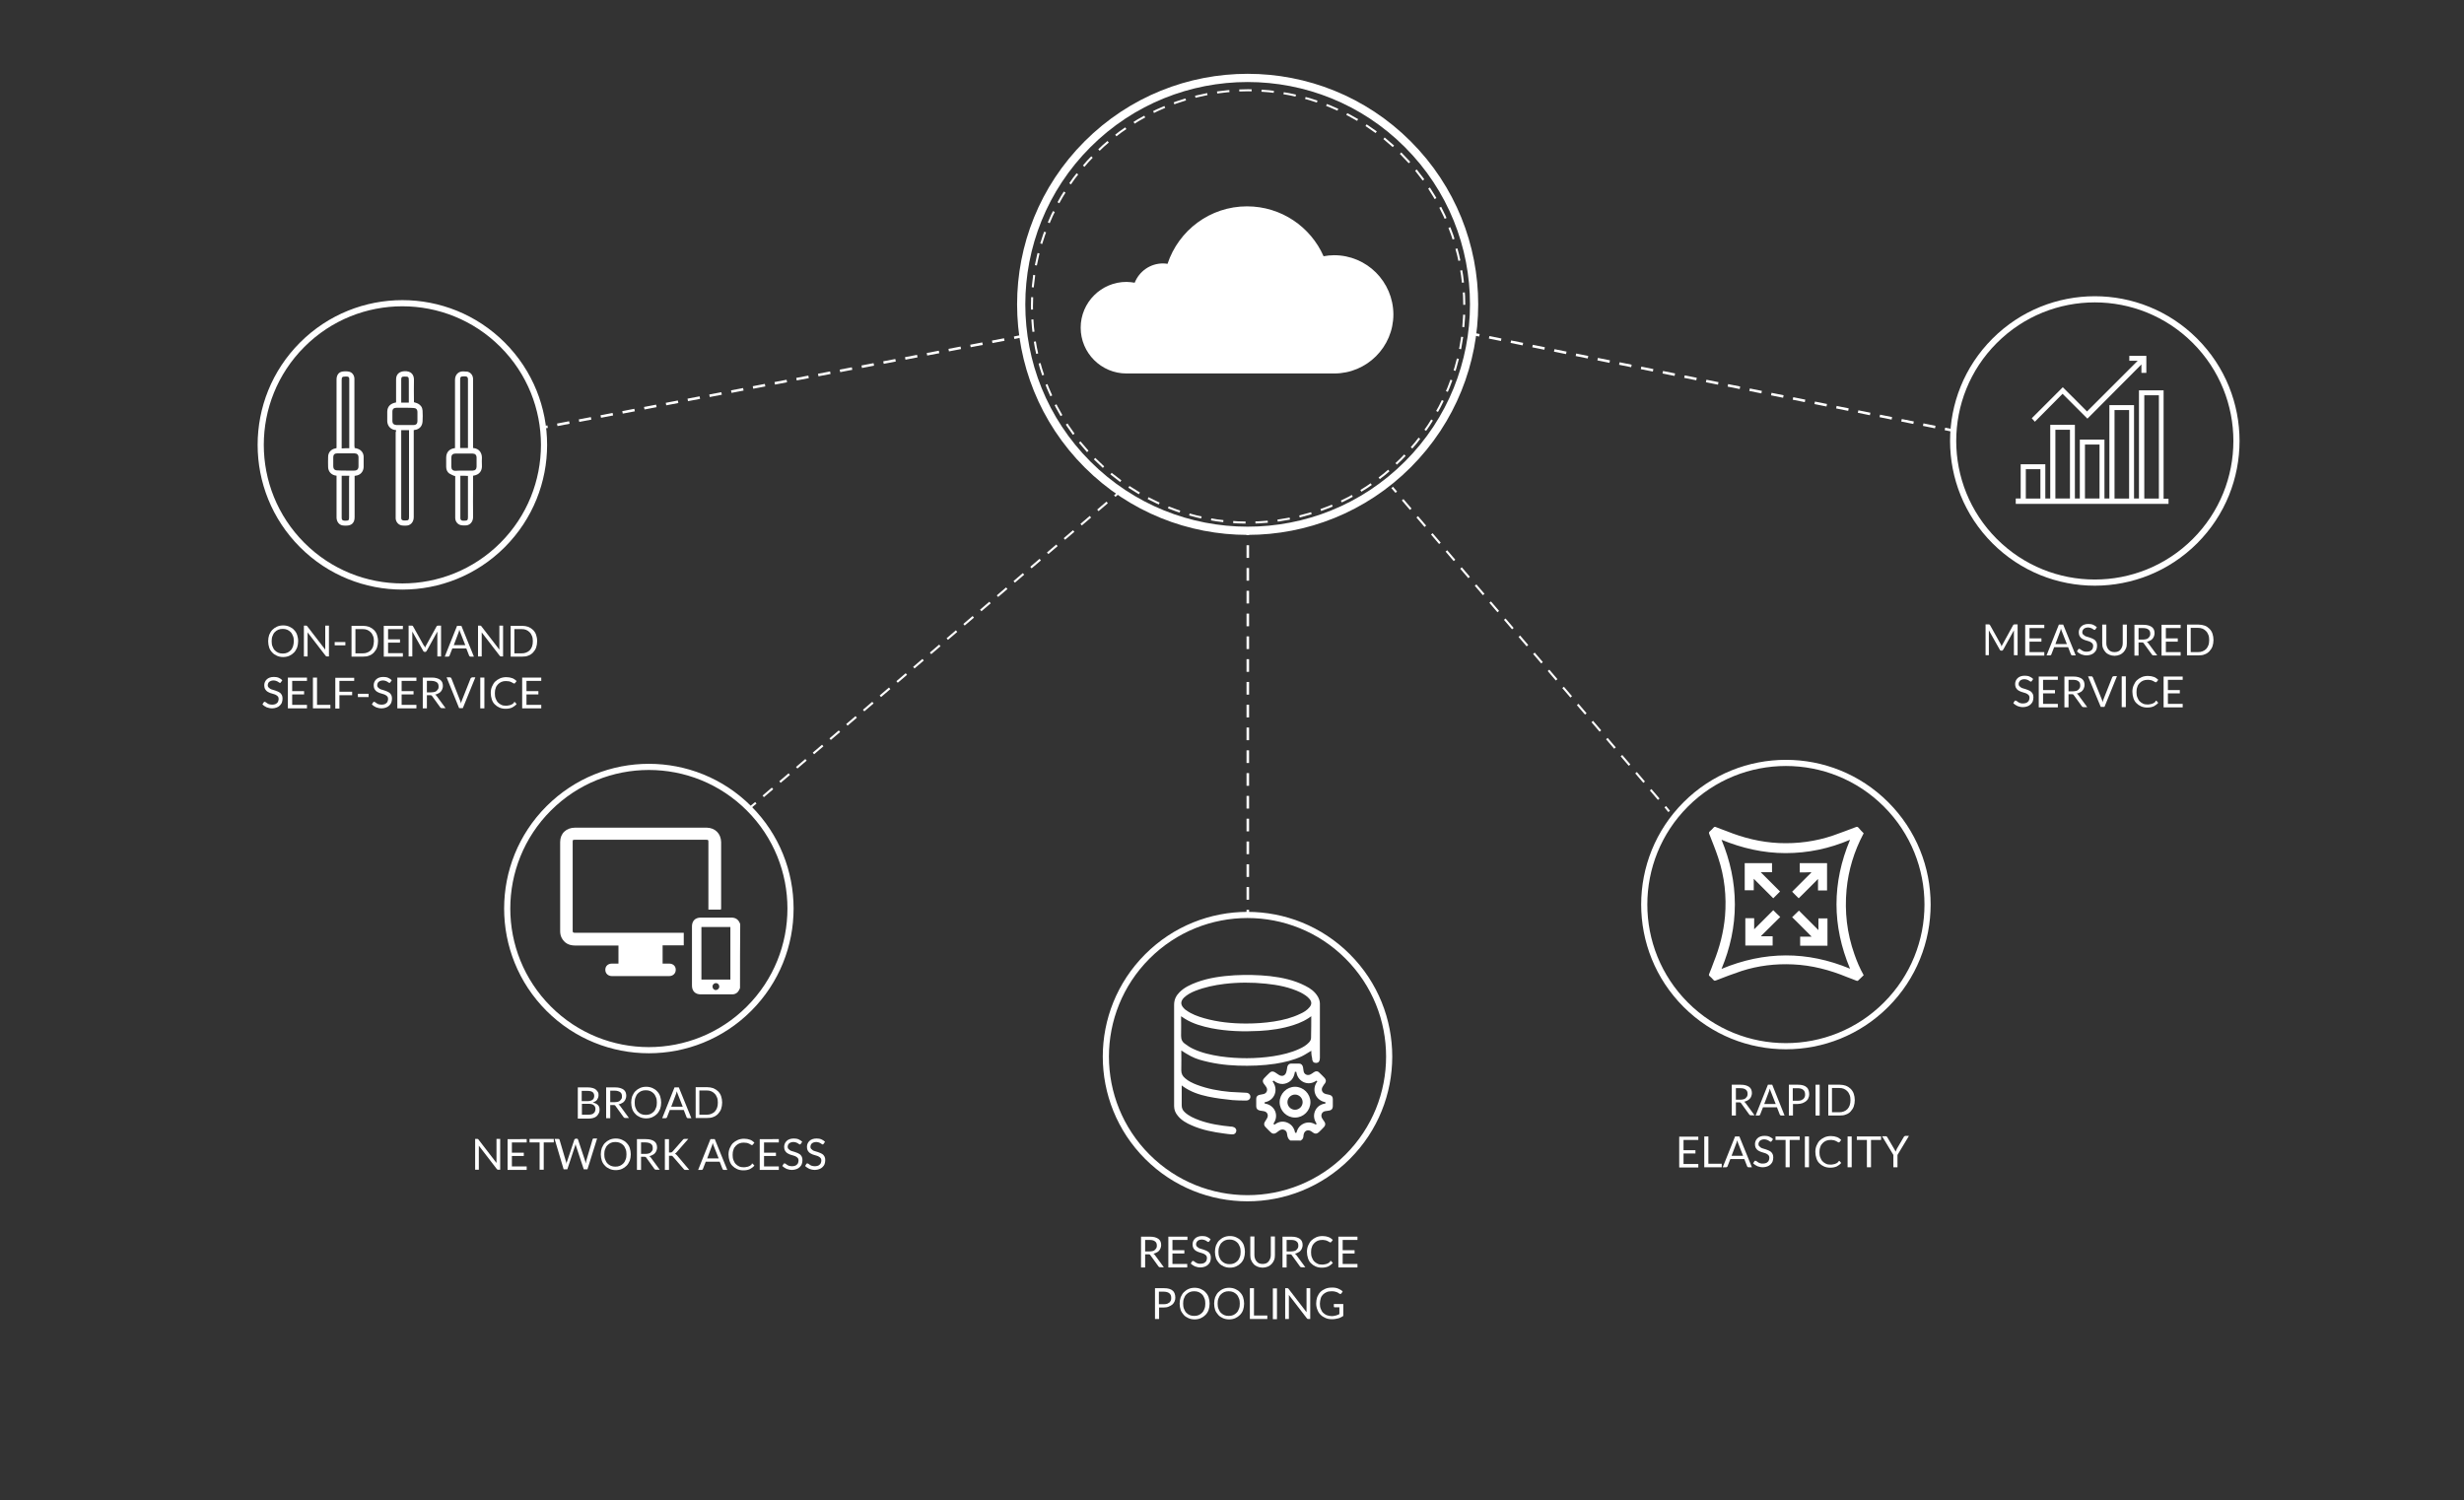 <svg xmlns="http://www.w3.org/2000/svg" xmlns:xlink="http://www.w3.org/1999/xlink" x="0px" y="0px" viewBox="0 0 1200 730.7" style="enable-background:new 0 0 1200 730.7;" xml:space="preserve"><rect x="0" y="0" width="1200" height="730.7" fill="#333333" stroke="none"/><style type="text/css">	.st0{display:none;}	.st1{display:inline;fill:#96A3AA;}	.st2{fill:none;stroke:#FFFFFF;stroke-width:4;stroke-miterlimit:10;}	.st3{fill:none;stroke:#FFFFFF;stroke-width:1.027;stroke-miterlimit:10;}	.st4{fill:none;stroke:#FFFFFF;stroke-width:1.027;stroke-miterlimit:10;stroke-dasharray:6.073,4.859;}	.st5{fill:#FFFFFF;}	.st6{fill:none;stroke:#FFFFFF;stroke-width:3;stroke-miterlimit:10;}	.st7{fill:none;stroke:#FFFFFF;stroke-width:1.248;stroke-miterlimit:10;}	.st8{fill:none;stroke:#FFFFFF;stroke-width:1.248;stroke-miterlimit:10;stroke-dasharray:5.99,4.792;}	.st9{fill:none;stroke:#FFFFFF;stroke-width:1.248;stroke-miterlimit:10;stroke-dasharray:6.166,4.933;}	.st10{fill:none;stroke:#FFFFFF;stroke-width:1.027;stroke-miterlimit:10;stroke-dasharray:5.955,4.764;}	.st11{fill:none;stroke:#FFFFFF;stroke-miterlimit:10;stroke-dasharray:6.023,4.819;}	.st12{fill:#FFFFFF;stroke:#FFFFFF;stroke-miterlimit:10;}</style><g id="background" class="st0">	<rect x="0" y="-29.2" class="st1" width="1200" height="800"></rect></g><g id="graphic_element">			<ellipse transform="matrix(0.707 -0.707 0.707 0.707 73.201 473.098)" class="st2" cx="607.7" cy="148.2" rx="110.3" ry="110.3"></ellipse>	<g>		<g>			<line class="st3" x1="678" y1="237.4" x2="680" y2="239.7"></line>			<line class="st4" x1="683.1" y1="243.4" x2="809.4" y2="391.1"></line>			<line class="st3" x1="811" y1="392.9" x2="812.9" y2="395.2"></line>		</g>	</g>	<path class="st5" d="M649.7,124.3c-1.7,0-3.5,0.2-5.1,0.5c-6.3-14.3-20.6-24.3-37.3-24.3c-18,0-33.3,11.7-38.7,28  c-0.7-0.1-1.4-0.2-2.2-0.2c-6.3,0-11.6,3.9-13.8,9.4c-1.3-0.2-2.6-0.4-4-0.4c-12.3,0-22.3,10-22.3,22.3c0,12.3,10,22.3,22.3,22.3  s93.8,0,101.2,0c15.9,0,28.8-12.9,28.8-28.8C678.5,137.2,665.7,124.3,649.7,124.3z"></path>	<ellipse transform="matrix(0.707 -0.707 0.707 0.707 -56.695 744.141)" class="st6" cx="869.9" cy="440.5" rx="69" ry="69"></ellipse>	<g>		<g>			<line class="st7" x1="263.8" y1="208.3" x2="266.7" y2="207.8"></line>			<line class="st8" x1="271.4" y1="206.9" x2="491.5" y2="164.9"></line>			<line class="st7" x1="493.9" y1="164.5" x2="496.8" y2="163.9"></line>		</g>	</g>	<g>		<g>			<line class="st7" x1="950.1" y1="209.5" x2="947.2" y2="208.9"></line>			<line class="st8" x1="942.5" y1="208" x2="722.8" y2="163.8"></line>			<line class="st7" x1="720.5" y1="163.3" x2="717.5" y2="162.7"></line>		</g>	</g>	<g>		<g>			<line class="st7" x1="607.7" y1="446.1" x2="607.7" y2="443.1"></line>			<line class="st9" x1="607.7" y1="438.2" x2="607.7" y2="263.1"></line>			<line class="st7" x1="607.7" y1="260.6" x2="607.7" y2="257.6"></line>		</g>	</g>	<g>		<g>			<line class="st3" x1="545.1" y1="239.7" x2="542.9" y2="241.6"></line>			<line class="st10" x1="539.2" y1="244.7" x2="369.9" y2="389.4"></line>			<line class="st3" x1="368.1" y1="391" x2="365.8" y2="392.9"></line>		</g>	</g>	<g>					<ellipse transform="matrix(0.707 -0.707 0.707 0.707 72.583 473.547)" class="st11" cx="607.9" cy="149.2" rx="105.3" ry="105.3"></ellipse>	</g>	<ellipse transform="matrix(0.707 -0.707 0.707 0.707 -95.819 202.031)" class="st6" cx="196" cy="216.7" rx="69" ry="69"></ellipse>			<ellipse transform="matrix(0.707 -0.707 0.707 0.707 -220.324 353.131)" class="st6" cx="316.1" cy="442.5" rx="69" ry="69"></ellipse>	<ellipse transform="matrix(0.707 -0.707 0.707 0.707 -185.911 580.426)" class="st6" cx="607.7" cy="514.6" rx="69" ry="69"></ellipse>			<ellipse transform="matrix(0.707 -0.707 0.707 0.707 147.054 784.323)" class="st6" cx="1020.3" cy="214.7" rx="69" ry="69"></ellipse>	<g>		<path class="st5" d="M281.4,544.6v-15h4.8c0.9,0,1.7,0.1,2.4,0.3s1.2,0.4,1.6,0.8c0.4,0.3,0.7,0.7,1,1.2s0.3,1,0.3,1.6   c0,0.4-0.1,0.7-0.2,1.1c-0.1,0.3-0.3,0.7-0.5,1c-0.2,0.3-0.5,0.6-0.9,0.8c-0.4,0.2-0.8,0.4-1.2,0.6c1.1,0.2,1.9,0.6,2.5,1.2   c0.6,0.6,0.8,1.3,0.8,2.3c0,0.6-0.1,1.2-0.4,1.7c-0.2,0.5-0.6,1-1,1.4s-1,0.7-1.7,0.9c-0.7,0.2-1.4,0.3-2.2,0.3H281.4z    M283.4,536.3h2.7c0.6,0,1.1-0.1,1.5-0.2s0.8-0.3,1-0.5c0.3-0.2,0.5-0.5,0.6-0.8s0.2-0.7,0.2-1c0-0.9-0.3-1.5-0.8-1.9   s-1.4-0.6-2.5-0.6h-2.8V536.3z M283.4,537.7v5.2h3.3c0.6,0,1.1-0.1,1.5-0.2s0.8-0.3,1-0.6c0.3-0.2,0.5-0.5,0.6-0.9   c0.1-0.3,0.2-0.7,0.2-1.1c0-0.8-0.3-1.4-0.8-1.8c-0.5-0.5-1.4-0.7-2.5-0.7H283.4z"></path>		<path class="st5" d="M297.2,538.3v6.3h-2v-15h4.3c1,0,1.8,0.1,2.5,0.3c0.7,0.2,1.3,0.5,1.7,0.8c0.5,0.4,0.8,0.8,1,1.3   c0.2,0.5,0.3,1.1,0.3,1.7c0,0.5-0.1,1-0.3,1.5s-0.4,0.9-0.7,1.2c-0.3,0.4-0.7,0.7-1.2,0.9c-0.5,0.3-1,0.5-1.6,0.6   c0.3,0.1,0.5,0.4,0.7,0.6l4.4,6h-1.8c-0.4,0-0.6-0.1-0.8-0.4l-3.9-5.4c-0.1-0.2-0.2-0.3-0.4-0.4c-0.1-0.1-0.4-0.1-0.6-0.1H297.2z    M297.2,536.8h2.1c0.6,0,1.1-0.1,1.6-0.2c0.5-0.1,0.8-0.3,1.1-0.6c0.3-0.3,0.5-0.6,0.7-0.9s0.2-0.8,0.2-1.2c0-0.9-0.3-1.6-0.9-2   s-1.5-0.7-2.6-0.7h-2.2V536.8z"></path>		<path class="st5" d="M322,537c0,1.1-0.2,2.2-0.5,3.1c-0.4,0.9-0.9,1.8-1.5,2.4c-0.7,0.7-1.4,1.2-2.3,1.6c-0.9,0.4-1.9,0.6-3,0.6   s-2.1-0.2-3-0.6c-0.9-0.4-1.7-0.9-2.3-1.6c-0.7-0.7-1.2-1.5-1.5-2.4s-0.5-2-0.5-3.1s0.2-2.2,0.5-3.1c0.4-0.9,0.9-1.8,1.5-2.4   c0.7-0.7,1.4-1.2,2.3-1.6c0.9-0.4,1.9-0.6,3-0.6s2.1,0.2,3,0.6s1.7,0.9,2.3,1.6c0.7,0.7,1.2,1.5,1.5,2.4   C321.8,534.9,322,535.9,322,537z M319.9,537c0-0.9-0.1-1.8-0.4-2.5c-0.3-0.7-0.6-1.4-1.1-1.9c-0.5-0.5-1-0.9-1.7-1.2   s-1.4-0.4-2.2-0.4c-0.8,0-1.5,0.1-2.2,0.4c-0.7,0.3-1.2,0.7-1.7,1.2c-0.5,0.5-0.8,1.1-1.1,1.9c-0.3,0.7-0.4,1.6-0.4,2.5   c0,0.9,0.1,1.8,0.4,2.5c0.3,0.7,0.6,1.4,1.1,1.9c0.5,0.5,1,0.9,1.7,1.2c0.7,0.3,1.4,0.4,2.2,0.4c0.8,0,1.5-0.1,2.2-0.4   s1.2-0.7,1.7-1.2c0.5-0.5,0.8-1.1,1.1-1.9C319.8,538.8,319.9,538,319.9,537z"></path>		<path class="st5" d="M336.7,544.6h-1.6c-0.2,0-0.3,0-0.4-0.1s-0.2-0.2-0.3-0.3l-1.4-3.6h-6.8l-1.4,3.6c0,0.1-0.1,0.2-0.3,0.3   c-0.1,0.1-0.3,0.1-0.4,0.1h-1.6l6-15h2.1L336.7,544.6z M326.9,539h5.6l-2.4-6.1c-0.2-0.4-0.3-0.9-0.5-1.4   c-0.1,0.3-0.2,0.6-0.2,0.8c-0.1,0.2-0.1,0.5-0.2,0.6L326.9,539z"></path>		<path class="st5" d="M351.7,537c0,1.1-0.2,2.2-0.5,3.1s-0.9,1.7-1.5,2.4c-0.7,0.7-1.4,1.2-2.3,1.5c-0.9,0.4-1.9,0.5-3,0.5h-5.6   v-15h5.6c1.1,0,2.1,0.2,3,0.5c0.9,0.4,1.7,0.9,2.3,1.5c0.7,0.7,1.2,1.5,1.5,2.4S351.7,535.9,351.7,537z M349.6,537   c0-0.9-0.1-1.8-0.4-2.5c-0.3-0.7-0.6-1.3-1.1-1.8c-0.5-0.5-1-0.9-1.7-1.2c-0.7-0.3-1.4-0.4-2.2-0.4h-3.6v11.8h3.6   c0.8,0,1.5-0.1,2.2-0.4c0.7-0.3,1.2-0.6,1.7-1.1c0.5-0.5,0.8-1.1,1.1-1.8C349.5,538.8,349.6,538,349.6,537z"></path>		<path class="st5" d="M232.8,554.8c0.1,0,0.2,0.1,0.3,0.3l8.7,11.3c0-0.2,0-0.4,0-0.5c0-0.2,0-0.3,0-0.5v-10.7h1.8v15h-1   c-0.2,0-0.3,0-0.4-0.1c-0.1-0.1-0.2-0.2-0.3-0.3l-8.7-11.3c0,0.2,0,0.3,0,0.5c0,0.2,0,0.3,0,0.5v10.7h-1.8v-15h1.1   C232.6,554.7,232.7,554.7,232.8,554.8z"></path>		<path class="st5" d="M256.5,554.7v1.7h-7.2v5h5.8v1.6h-5.8v5.1h7.2v1.7h-9.3v-15H256.5z"></path>		<path class="st5" d="M269.7,554.7v1.7h-4.9v13.3h-2v-13.3h-4.9v-1.7H269.7z"></path>		<path class="st5" d="M270.1,554.7h1.7c0.2,0,0.3,0,0.5,0.1c0.1,0.1,0.2,0.2,0.2,0.3l3.1,10.5c0.1,0.2,0.1,0.4,0.2,0.6   c0,0.2,0.1,0.4,0.1,0.7c0-0.2,0.1-0.5,0.1-0.7c0-0.2,0.1-0.4,0.2-0.6l3.5-10.5c0-0.1,0.1-0.2,0.2-0.3c0.1-0.1,0.3-0.2,0.4-0.2h0.6   c0.2,0,0.3,0,0.4,0.1s0.2,0.2,0.2,0.3l3.5,10.5c0.1,0.4,0.2,0.8,0.3,1.2c0-0.2,0.1-0.5,0.1-0.7c0-0.2,0.1-0.4,0.1-0.6l3.1-10.5   c0-0.1,0.1-0.2,0.2-0.3c0.1-0.1,0.3-0.1,0.4-0.1h1.6l-4.7,15h-1.8l-3.8-11.5c-0.1-0.2-0.1-0.5-0.2-0.8c0,0.1-0.1,0.3-0.1,0.4   s-0.1,0.2-0.1,0.4l-3.8,11.5h-1.8L270.1,554.7z"></path>		<path class="st5" d="M307.2,562.2c0,1.1-0.2,2.2-0.5,3.1c-0.4,0.9-0.9,1.8-1.5,2.4c-0.7,0.7-1.4,1.2-2.3,1.6   c-0.9,0.4-1.9,0.6-3,0.6s-2.1-0.2-3-0.6c-0.9-0.4-1.7-0.9-2.3-1.6c-0.7-0.7-1.2-1.5-1.5-2.4s-0.5-2-0.5-3.1s0.2-2.2,0.5-3.1   c0.4-0.9,0.9-1.8,1.5-2.4c0.7-0.7,1.4-1.2,2.3-1.6c0.9-0.4,1.9-0.6,3-0.6s2.1,0.2,3,0.6s1.7,0.9,2.3,1.6c0.7,0.7,1.2,1.5,1.5,2.4   C307,560.1,307.2,561.1,307.2,562.2z M305.1,562.2c0-0.9-0.1-1.8-0.4-2.5c-0.3-0.7-0.6-1.4-1.1-1.9c-0.5-0.5-1-0.9-1.7-1.2   s-1.4-0.4-2.2-0.4c-0.8,0-1.5,0.1-2.2,0.4c-0.7,0.3-1.2,0.7-1.7,1.2c-0.5,0.5-0.8,1.1-1.1,1.9c-0.3,0.7-0.4,1.6-0.4,2.5   c0,0.9,0.1,1.8,0.4,2.5c0.3,0.7,0.6,1.4,1.1,1.9c0.5,0.5,1,0.9,1.7,1.2c0.7,0.3,1.4,0.4,2.2,0.4c0.8,0,1.5-0.1,2.2-0.4   s1.2-0.7,1.7-1.2c0.5-0.5,0.8-1.1,1.1-1.9C305,564,305.1,563.2,305.1,562.2z"></path>		<path class="st5" d="M312.2,563.5v6.3h-2v-15h4.3c1,0,1.8,0.1,2.5,0.3c0.7,0.2,1.3,0.5,1.7,0.8c0.5,0.4,0.8,0.8,1,1.3   c0.2,0.5,0.3,1.1,0.3,1.7c0,0.5-0.1,1-0.3,1.5s-0.4,0.9-0.7,1.2c-0.3,0.4-0.7,0.7-1.2,0.9c-0.5,0.3-1,0.5-1.6,0.6   c0.3,0.1,0.5,0.4,0.7,0.6l4.4,6h-1.8c-0.4,0-0.6-0.1-0.8-0.4l-3.9-5.4c-0.1-0.2-0.2-0.3-0.4-0.4c-0.1-0.1-0.4-0.1-0.6-0.1H312.2z    M312.2,562h2.1c0.6,0,1.1-0.1,1.6-0.2c0.5-0.1,0.8-0.3,1.1-0.6c0.3-0.3,0.5-0.6,0.7-0.9s0.2-0.8,0.2-1.2c0-0.9-0.3-1.6-0.9-2   s-1.5-0.7-2.6-0.7h-2.2V562z"></path>		<path class="st5" d="M325.7,561.3h0.8c0.3,0,0.5,0,0.6-0.1c0.2-0.1,0.3-0.2,0.4-0.3l5-5.7c0.2-0.2,0.3-0.3,0.4-0.4   c0.1-0.1,0.3-0.1,0.6-0.1h1.7l-5.7,6.5c-0.1,0.2-0.3,0.3-0.4,0.4c-0.1,0.1-0.3,0.2-0.4,0.3c0.2,0.1,0.4,0.2,0.5,0.3   s0.3,0.3,0.5,0.5l6,7.1h-1.8c-0.1,0-0.2,0-0.3,0c-0.1,0-0.2,0-0.2-0.1c-0.1,0-0.1-0.1-0.2-0.1c-0.1-0.1-0.1-0.1-0.2-0.2l-5.2-6   c-0.1-0.1-0.1-0.2-0.2-0.2c-0.1-0.1-0.1-0.1-0.2-0.2c-0.1,0-0.2-0.1-0.3-0.1s-0.3,0-0.4,0h-0.9v6.9h-2v-15h2V561.3z"></path>		<path class="st5" d="M354.2,569.8h-1.6c-0.2,0-0.3,0-0.4-0.1s-0.2-0.2-0.3-0.3l-1.4-3.6h-6.8l-1.4,3.6c0,0.1-0.1,0.2-0.3,0.3   c-0.1,0.1-0.3,0.1-0.4,0.1h-1.6l6-15h2.1L354.2,569.8z M344.4,564.2h5.6l-2.4-6.1c-0.2-0.4-0.3-0.9-0.5-1.4   c-0.1,0.3-0.2,0.6-0.2,0.8c-0.1,0.2-0.1,0.5-0.2,0.6L344.4,564.2z"></path>		<path class="st5" d="M366.3,566.7c0.1,0,0.2,0,0.3,0.1l0.8,0.9c-0.6,0.7-1.4,1.3-2.2,1.7c-0.9,0.4-1.9,0.6-3.2,0.6   c-1.1,0-2.1-0.2-3-0.6c-0.9-0.4-1.6-0.9-2.3-1.6s-1.1-1.5-1.4-2.4s-0.5-2-0.5-3.1c0-1.1,0.2-2.2,0.6-3.1c0.4-0.9,0.9-1.8,1.5-2.4   s1.5-1.2,2.4-1.6c0.9-0.4,2-0.6,3.1-0.6c1.1,0,2.1,0.2,2.9,0.5s1.5,0.8,2.1,1.4l-0.7,0.9c0,0.1-0.1,0.1-0.2,0.2   c-0.1,0-0.2,0.1-0.3,0.1c-0.1,0-0.2,0-0.3-0.1c-0.1-0.1-0.2-0.1-0.4-0.2c-0.1-0.1-0.3-0.2-0.5-0.3c-0.2-0.1-0.4-0.2-0.7-0.3   c-0.3-0.1-0.6-0.2-0.9-0.2s-0.7-0.1-1.2-0.1c-0.8,0-1.5,0.1-2.2,0.4c-0.7,0.3-1.2,0.7-1.7,1.2c-0.5,0.5-0.9,1.1-1.1,1.9   c-0.3,0.7-0.4,1.6-0.4,2.5c0,0.9,0.1,1.8,0.4,2.5c0.3,0.7,0.6,1.4,1.1,1.9c0.5,0.5,1,0.9,1.7,1.2c0.6,0.3,1.3,0.4,2.1,0.4   c0.4,0,0.9,0,1.2-0.1s0.7-0.1,1-0.2c0.3-0.1,0.6-0.3,0.9-0.4c0.3-0.2,0.5-0.4,0.8-0.6C366.1,566.7,366.2,566.7,366.3,566.7z"></path>		<path class="st5" d="M379.3,554.7v1.7h-7.2v5h5.8v1.6h-5.8v5.1h7.2v1.7h-9.3v-15H379.3z"></path>		<path class="st5" d="M390,557.1c-0.1,0.1-0.1,0.2-0.2,0.2c-0.1,0.1-0.2,0.1-0.3,0.1c-0.1,0-0.3-0.1-0.4-0.2s-0.4-0.3-0.6-0.4   c-0.2-0.1-0.5-0.3-0.9-0.4c-0.3-0.1-0.8-0.2-1.2-0.2c-0.5,0-0.9,0.1-1.2,0.2c-0.4,0.1-0.6,0.3-0.9,0.5s-0.4,0.5-0.5,0.7   c-0.1,0.3-0.2,0.6-0.2,0.9c0,0.4,0.1,0.8,0.3,1s0.5,0.5,0.8,0.7c0.3,0.2,0.7,0.4,1.2,0.5c0.4,0.1,0.9,0.3,1.3,0.4   c0.5,0.2,0.9,0.3,1.3,0.5c0.4,0.2,0.8,0.4,1.2,0.7c0.3,0.3,0.6,0.7,0.8,1.1s0.3,1,0.3,1.6c0,0.7-0.1,1.3-0.3,1.9   c-0.2,0.6-0.6,1.1-1,1.5c-0.4,0.4-1,0.8-1.6,1s-1.3,0.4-2.1,0.4c-1,0-1.9-0.2-2.7-0.5c-0.8-0.4-1.5-0.8-2.1-1.4l0.6-1   c0.1-0.1,0.1-0.1,0.2-0.2c0.1-0.1,0.2-0.1,0.3-0.1c0.1,0,0.3,0.1,0.5,0.2c0.2,0.2,0.4,0.3,0.7,0.5c0.3,0.2,0.6,0.4,1,0.5   s0.9,0.2,1.5,0.2c0.5,0,0.9-0.1,1.3-0.2s0.7-0.3,1-0.6c0.3-0.2,0.5-0.5,0.6-0.9c0.1-0.3,0.2-0.7,0.2-1.1c0-0.5-0.1-0.8-0.3-1.1   c-0.2-0.3-0.5-0.5-0.8-0.7c-0.3-0.2-0.7-0.4-1.1-0.5c-0.4-0.1-0.9-0.3-1.3-0.4c-0.5-0.1-0.9-0.3-1.3-0.5c-0.4-0.2-0.8-0.4-1.1-0.7   c-0.3-0.3-0.6-0.7-0.8-1.1c-0.2-0.5-0.3-1-0.3-1.7c0-0.5,0.1-1,0.3-1.5c0.2-0.5,0.5-0.9,0.9-1.3c0.4-0.4,0.9-0.7,1.5-0.9   c0.6-0.2,1.2-0.3,2-0.3c0.8,0,1.6,0.1,2.3,0.4c0.7,0.3,1.3,0.7,1.8,1.2L390,557.1z"></path>		<path class="st5" d="M401.1,557.1c-0.1,0.1-0.1,0.2-0.2,0.2c-0.1,0.1-0.2,0.1-0.3,0.1c-0.1,0-0.3-0.1-0.4-0.2s-0.4-0.3-0.6-0.4   c-0.2-0.1-0.5-0.3-0.9-0.4c-0.3-0.1-0.8-0.2-1.2-0.2c-0.5,0-0.9,0.1-1.2,0.2c-0.4,0.1-0.6,0.3-0.9,0.5s-0.4,0.5-0.5,0.7   c-0.1,0.3-0.2,0.6-0.2,0.9c0,0.4,0.1,0.8,0.3,1s0.5,0.5,0.8,0.7c0.3,0.2,0.7,0.4,1.2,0.5c0.4,0.1,0.9,0.3,1.3,0.4   c0.5,0.2,0.9,0.3,1.3,0.5c0.4,0.2,0.8,0.4,1.2,0.7c0.3,0.3,0.6,0.7,0.8,1.1s0.3,1,0.3,1.6c0,0.7-0.1,1.3-0.3,1.9   c-0.2,0.6-0.6,1.1-1,1.5c-0.4,0.4-1,0.8-1.6,1s-1.3,0.4-2.1,0.4c-1,0-1.9-0.2-2.7-0.5c-0.8-0.4-1.5-0.8-2.1-1.4l0.6-1   c0.1-0.1,0.1-0.1,0.2-0.2c0.1-0.1,0.2-0.1,0.3-0.1c0.1,0,0.3,0.1,0.5,0.2c0.2,0.2,0.4,0.3,0.7,0.5c0.3,0.2,0.6,0.4,1,0.5   s0.9,0.2,1.5,0.2c0.5,0,0.9-0.1,1.3-0.2s0.7-0.3,1-0.6c0.3-0.2,0.5-0.5,0.6-0.9c0.1-0.3,0.2-0.7,0.2-1.1c0-0.5-0.1-0.8-0.3-1.1   c-0.2-0.3-0.5-0.5-0.8-0.7c-0.3-0.2-0.7-0.4-1.1-0.5c-0.4-0.1-0.9-0.3-1.3-0.4c-0.5-0.1-0.9-0.3-1.3-0.5c-0.4-0.2-0.8-0.4-1.1-0.7   c-0.3-0.3-0.6-0.7-0.8-1.1c-0.2-0.5-0.3-1-0.3-1.7c0-0.5,0.1-1,0.3-1.5c0.2-0.5,0.5-0.9,0.9-1.3c0.4-0.4,0.9-0.7,1.5-0.9   c0.6-0.2,1.2-0.3,2-0.3c0.8,0,1.6,0.1,2.3,0.4c0.7,0.3,1.3,0.7,1.8,1.2L401.1,557.1z"></path>	</g>	<g>		<path class="st5" d="M145.2,312.3c0,1.1-0.2,2.2-0.5,3.1c-0.4,0.9-0.9,1.8-1.5,2.4c-0.7,0.7-1.4,1.2-2.3,1.6   c-0.9,0.4-1.9,0.6-3,0.6s-2.1-0.2-3-0.6c-0.9-0.4-1.7-0.9-2.3-1.6c-0.7-0.7-1.2-1.5-1.5-2.4s-0.5-2-0.5-3.1s0.2-2.2,0.5-3.1   c0.4-0.9,0.9-1.8,1.5-2.4c0.7-0.7,1.4-1.2,2.3-1.6c0.9-0.4,1.9-0.6,3-0.6s2.1,0.2,3,0.6s1.7,0.9,2.3,1.6c0.7,0.7,1.2,1.5,1.5,2.4   C145,310.1,145.2,311.1,145.2,312.3z M143.1,312.3c0-0.9-0.1-1.8-0.4-2.5c-0.3-0.7-0.6-1.4-1.1-1.9c-0.5-0.5-1-0.9-1.7-1.2   s-1.4-0.4-2.2-0.4c-0.8,0-1.5,0.1-2.2,0.4c-0.7,0.3-1.2,0.7-1.7,1.2c-0.5,0.5-0.8,1.1-1.1,1.9c-0.3,0.7-0.4,1.6-0.4,2.5   c0,0.9,0.1,1.8,0.4,2.5c0.3,0.7,0.6,1.4,1.1,1.9c0.5,0.5,1,0.9,1.7,1.2c0.7,0.3,1.4,0.4,2.2,0.4c0.8,0,1.5-0.1,2.2-0.4   s1.2-0.7,1.7-1.2c0.5-0.5,0.8-1.1,1.1-1.9C142.9,314,143.1,313.2,143.1,312.3z"></path>		<path class="st5" d="M149.4,304.8c0.1,0,0.2,0.1,0.3,0.3l8.7,11.3c0-0.2,0-0.4,0-0.5c0-0.2,0-0.3,0-0.5v-10.7h1.8v15h-1   c-0.2,0-0.3,0-0.4-0.1c-0.1-0.1-0.2-0.2-0.3-0.3l-8.7-11.3c0,0.2,0,0.3,0,0.5c0,0.2,0,0.3,0,0.5v10.7h-1.8v-15h1.1   C149.2,304.7,149.3,304.7,149.4,304.8z"></path>		<path class="st5" d="M163,312.7h5.2v1.6H163V312.7z"></path>		<path class="st5" d="M184.1,312.3c0,1.1-0.2,2.2-0.5,3.1s-0.9,1.7-1.5,2.4c-0.7,0.7-1.4,1.2-2.3,1.5c-0.9,0.4-1.9,0.5-3,0.5h-5.6   v-15h5.6c1.1,0,2.1,0.2,3,0.5c0.9,0.4,1.7,0.9,2.3,1.5c0.7,0.7,1.2,1.5,1.5,2.4S184.1,311.1,184.1,312.3z M182.1,312.3   c0-0.9-0.1-1.8-0.4-2.5c-0.3-0.7-0.6-1.3-1.1-1.8c-0.5-0.5-1-0.9-1.7-1.2c-0.7-0.3-1.4-0.4-2.2-0.4h-3.6v11.8h3.6   c0.8,0,1.5-0.1,2.2-0.4c0.7-0.3,1.2-0.6,1.7-1.1c0.5-0.5,0.8-1.1,1.1-1.8C181.9,314,182.1,313.2,182.1,312.3z"></path>		<path class="st5" d="M196.2,304.7v1.7H189v5h5.8v1.6H189v5.1h7.2v1.7h-9.3v-15H196.2z"></path>		<path class="st5" d="M206.8,314.9c0.1,0.2,0.1,0.4,0.2,0.6c0.1-0.2,0.1-0.4,0.2-0.6c0.1-0.2,0.2-0.4,0.3-0.5l5.1-9.3   c0.1-0.2,0.2-0.3,0.3-0.3c0.1,0,0.2-0.1,0.4-0.1h1.5v15H213v-11.1c0-0.1,0-0.3,0-0.5c0-0.2,0-0.3,0-0.5l-5.2,9.4   c-0.2,0.3-0.4,0.5-0.7,0.5h-0.3c-0.3,0-0.6-0.2-0.7-0.5l-5.3-9.4c0,0.2,0,0.4,0,0.5c0,0.2,0,0.3,0,0.5v11.1h-1.8v-15h1.5   c0.2,0,0.3,0,0.4,0.1c0.1,0,0.2,0.1,0.3,0.3l5.2,9.3C206.6,314.5,206.7,314.7,206.8,314.9z"></path>		<path class="st5" d="M230.8,319.8h-1.6c-0.2,0-0.3,0-0.4-0.1s-0.2-0.2-0.3-0.3l-1.4-3.6h-6.8l-1.4,3.6c0,0.1-0.1,0.2-0.3,0.3   c-0.1,0.1-0.3,0.1-0.4,0.1h-1.6l6-15h2.1L230.8,319.8z M221,314.2h5.6l-2.4-6.1c-0.2-0.4-0.3-0.9-0.5-1.4   c-0.1,0.3-0.2,0.6-0.2,0.8c-0.1,0.2-0.1,0.5-0.2,0.6L221,314.2z"></path>		<path class="st5" d="M234.2,304.8c0.1,0,0.2,0.1,0.3,0.3l8.7,11.3c0-0.2,0-0.4,0-0.5c0-0.2,0-0.3,0-0.5v-10.7h1.8v15h-1   c-0.2,0-0.3,0-0.4-0.1c-0.1-0.1-0.2-0.2-0.3-0.3l-8.7-11.3c0,0.2,0,0.3,0,0.5c0,0.2,0,0.3,0,0.5v10.7h-1.8v-15h1.1   C233.9,304.7,234.1,304.7,234.2,304.8z"></path>		<path class="st5" d="M261.6,312.3c0,1.1-0.2,2.2-0.5,3.1s-0.9,1.7-1.5,2.4c-0.7,0.7-1.4,1.2-2.3,1.5c-0.9,0.4-1.9,0.5-3,0.5h-5.6   v-15h5.6c1.1,0,2.1,0.2,3,0.5c0.9,0.4,1.7,0.9,2.3,1.5c0.7,0.7,1.2,1.5,1.5,2.4S261.6,311.1,261.6,312.3z M259.5,312.3   c0-0.9-0.1-1.8-0.4-2.5c-0.3-0.7-0.6-1.3-1.1-1.8c-0.5-0.5-1-0.9-1.7-1.2c-0.7-0.3-1.4-0.4-2.2-0.4h-3.6v11.8h3.6   c0.8,0,1.5-0.1,2.2-0.4c0.7-0.3,1.2-0.6,1.7-1.1c0.5-0.5,0.8-1.1,1.1-1.8C259.4,314,259.5,313.2,259.5,312.3z"></path>		<path class="st5" d="M136.8,332.3c-0.1,0.1-0.1,0.2-0.2,0.2c-0.1,0.1-0.2,0.1-0.3,0.1c-0.1,0-0.3-0.1-0.4-0.2s-0.4-0.3-0.6-0.4   c-0.2-0.1-0.5-0.3-0.9-0.4c-0.3-0.1-0.8-0.2-1.2-0.2c-0.5,0-0.9,0.1-1.2,0.2c-0.4,0.1-0.6,0.3-0.9,0.5s-0.4,0.5-0.5,0.7   c-0.1,0.3-0.2,0.6-0.2,0.9c0,0.4,0.1,0.8,0.3,1s0.5,0.5,0.8,0.7c0.3,0.2,0.7,0.4,1.2,0.5c0.4,0.1,0.9,0.3,1.3,0.4   c0.5,0.2,0.9,0.3,1.3,0.5c0.4,0.2,0.8,0.4,1.2,0.7c0.3,0.3,0.6,0.7,0.8,1.1s0.3,1,0.3,1.6c0,0.7-0.1,1.3-0.3,1.9   c-0.2,0.6-0.6,1.1-1,1.5c-0.4,0.4-1,0.8-1.6,1s-1.3,0.4-2.1,0.4c-1,0-1.9-0.2-2.7-0.5c-0.8-0.4-1.5-0.8-2.1-1.4l0.6-1   c0.1-0.1,0.1-0.1,0.2-0.2c0.1-0.1,0.2-0.1,0.3-0.1c0.1,0,0.3,0.1,0.5,0.2c0.2,0.2,0.4,0.3,0.7,0.5c0.3,0.2,0.6,0.4,1,0.5   s0.9,0.2,1.5,0.2c0.5,0,0.9-0.1,1.3-0.2s0.7-0.3,1-0.6c0.3-0.2,0.5-0.5,0.6-0.9c0.1-0.3,0.2-0.7,0.2-1.1c0-0.5-0.1-0.8-0.3-1.1   c-0.2-0.3-0.5-0.5-0.8-0.7c-0.3-0.2-0.7-0.4-1.1-0.5c-0.4-0.1-0.9-0.3-1.3-0.4c-0.5-0.1-0.9-0.3-1.3-0.5c-0.4-0.2-0.8-0.4-1.1-0.7   c-0.3-0.3-0.6-0.7-0.8-1.1c-0.2-0.5-0.3-1-0.3-1.7c0-0.5,0.1-1,0.3-1.5c0.2-0.5,0.5-0.9,0.9-1.3c0.4-0.4,0.9-0.7,1.5-0.9   c0.6-0.2,1.2-0.3,2-0.3c0.8,0,1.6,0.1,2.3,0.4c0.7,0.3,1.3,0.7,1.8,1.2L136.8,332.3z"></path>		<path class="st5" d="M149.5,329.9v1.7h-7.2v5h5.8v1.6h-5.8v5.1h7.2v1.7h-9.3v-15H149.5z"></path>		<path class="st5" d="M154.4,343.3h6.5v1.7h-8.5v-15h2V343.3z"></path>		<path class="st5" d="M172.5,329.9v1.7h-7.2v5.3h6.2v1.7h-6.2v6.5h-2v-15H172.5z"></path>		<path class="st5" d="M174.3,337.9h5.2v1.6h-5.2V337.9z"></path>		<path class="st5" d="M190.1,332.3c-0.1,0.1-0.1,0.2-0.2,0.2c-0.1,0.1-0.2,0.1-0.3,0.1c-0.1,0-0.3-0.1-0.4-0.2s-0.4-0.3-0.6-0.4   c-0.2-0.1-0.5-0.3-0.9-0.4c-0.3-0.1-0.8-0.2-1.2-0.2c-0.5,0-0.9,0.1-1.2,0.2c-0.4,0.1-0.6,0.3-0.9,0.5s-0.4,0.5-0.5,0.7   c-0.1,0.3-0.2,0.6-0.2,0.9c0,0.4,0.1,0.8,0.3,1s0.5,0.5,0.8,0.7c0.3,0.2,0.7,0.4,1.2,0.5c0.4,0.1,0.9,0.3,1.3,0.4   c0.5,0.2,0.9,0.3,1.3,0.5c0.4,0.2,0.8,0.4,1.2,0.7c0.3,0.3,0.6,0.7,0.8,1.1s0.3,1,0.3,1.6c0,0.7-0.1,1.3-0.3,1.9   c-0.2,0.6-0.6,1.1-1,1.5c-0.4,0.4-1,0.8-1.6,1s-1.3,0.4-2.1,0.4c-1,0-1.9-0.2-2.7-0.5c-0.8-0.4-1.5-0.8-2.1-1.4l0.6-1   c0.1-0.1,0.1-0.1,0.2-0.2c0.1-0.1,0.2-0.1,0.3-0.1c0.1,0,0.3,0.1,0.5,0.2c0.2,0.2,0.4,0.3,0.7,0.5c0.3,0.2,0.6,0.4,1,0.5   s0.9,0.2,1.5,0.2c0.5,0,0.9-0.1,1.3-0.2s0.7-0.3,1-0.6c0.3-0.2,0.5-0.5,0.6-0.9c0.1-0.3,0.2-0.7,0.2-1.1c0-0.5-0.1-0.8-0.3-1.1   c-0.2-0.3-0.5-0.5-0.8-0.7c-0.3-0.2-0.7-0.4-1.1-0.5c-0.4-0.1-0.9-0.3-1.3-0.4c-0.5-0.1-0.9-0.3-1.3-0.5c-0.4-0.2-0.8-0.4-1.1-0.7   c-0.3-0.3-0.6-0.7-0.8-1.1c-0.2-0.5-0.3-1-0.3-1.7c0-0.5,0.1-1,0.3-1.5c0.2-0.5,0.5-0.9,0.9-1.3c0.4-0.4,0.9-0.7,1.5-0.9   c0.6-0.2,1.2-0.3,2-0.3c0.8,0,1.6,0.1,2.3,0.4c0.7,0.3,1.3,0.7,1.8,1.2L190.1,332.3z"></path>		<path class="st5" d="M202.8,329.9v1.7h-7.2v5h5.8v1.6h-5.8v5.1h7.2v1.7h-9.3v-15H202.8z"></path>		<path class="st5" d="M207.9,338.7v6.3h-2v-15h4.3c1,0,1.8,0.1,2.5,0.3c0.7,0.2,1.3,0.5,1.7,0.8c0.5,0.4,0.8,0.8,1,1.3   c0.2,0.5,0.3,1.1,0.3,1.7c0,0.5-0.1,1-0.3,1.5s-0.4,0.9-0.7,1.2c-0.3,0.4-0.7,0.7-1.2,0.9c-0.5,0.3-1,0.5-1.6,0.6   c0.3,0.1,0.5,0.4,0.7,0.6l4.4,6h-1.8c-0.4,0-0.6-0.1-0.8-0.4l-3.9-5.4c-0.1-0.2-0.2-0.3-0.4-0.4c-0.1-0.1-0.4-0.1-0.6-0.1H207.9z    M207.9,337.2h2.1c0.6,0,1.1-0.1,1.6-0.2c0.5-0.1,0.8-0.3,1.1-0.6c0.3-0.3,0.5-0.6,0.7-0.9s0.2-0.8,0.2-1.2c0-0.9-0.3-1.6-0.9-2   s-1.5-0.7-2.6-0.7h-2.2V337.2z"></path>		<path class="st5" d="M217.5,329.9h1.6c0.2,0,0.3,0,0.4,0.1c0.1,0.1,0.2,0.2,0.3,0.3L224,341c0.1,0.2,0.2,0.5,0.3,0.8   c0.1,0.3,0.2,0.6,0.2,0.9c0.1-0.3,0.1-0.6,0.2-0.9s0.2-0.5,0.3-0.8l4.2-10.6c0-0.1,0.1-0.2,0.3-0.3c0.1-0.1,0.3-0.2,0.4-0.2h1.6   l-6.1,15h-1.8L217.5,329.9z"></path>		<path class="st5" d="M235.9,345h-2v-15h2V345z"></path>		<path class="st5" d="M250.5,341.9c0.1,0,0.2,0,0.3,0.1l0.8,0.9c-0.6,0.7-1.4,1.3-2.2,1.7c-0.9,0.4-1.9,0.6-3.2,0.6   c-1.1,0-2.1-0.2-3-0.6c-0.9-0.4-1.6-0.9-2.3-1.6s-1.1-1.5-1.4-2.4s-0.5-2-0.5-3.1c0-1.1,0.2-2.2,0.6-3.1c0.4-0.9,0.9-1.8,1.5-2.4   s1.5-1.2,2.4-1.6c0.9-0.4,2-0.6,3.1-0.6c1.1,0,2.1,0.2,2.9,0.5s1.5,0.8,2.1,1.4l-0.7,0.9c0,0.1-0.1,0.1-0.2,0.2   c-0.1,0-0.2,0.1-0.3,0.1c-0.1,0-0.2,0-0.3-0.1c-0.1-0.1-0.2-0.1-0.4-0.2c-0.1-0.1-0.3-0.2-0.5-0.3c-0.2-0.1-0.4-0.2-0.7-0.3   c-0.3-0.1-0.6-0.2-0.9-0.2s-0.7-0.1-1.2-0.1c-0.8,0-1.5,0.1-2.2,0.4c-0.7,0.3-1.2,0.7-1.7,1.2c-0.5,0.5-0.9,1.1-1.1,1.9   c-0.3,0.7-0.4,1.6-0.4,2.5c0,0.9,0.1,1.8,0.4,2.5c0.3,0.7,0.6,1.4,1.1,1.9c0.5,0.5,1,0.9,1.7,1.2c0.6,0.3,1.3,0.4,2.1,0.4   c0.4,0,0.9,0,1.2-0.1s0.7-0.1,1-0.2c0.3-0.1,0.6-0.3,0.9-0.4c0.3-0.2,0.5-0.4,0.8-0.6C250.3,341.9,250.4,341.9,250.5,341.9z"></path>		<path class="st5" d="M263.6,329.9v1.7h-7.2v5h5.8v1.6h-5.8v5.1h7.2v1.7h-9.3v-15H263.6z"></path>	</g>	<g>		<path class="st5" d="M557.7,611v6.3h-2v-15h4.3c1,0,1.8,0.1,2.5,0.3s1.3,0.5,1.7,0.8s0.8,0.8,1,1.3c0.2,0.5,0.3,1.1,0.3,1.7   c0,0.5-0.1,1-0.3,1.5s-0.4,0.9-0.7,1.2c-0.3,0.4-0.7,0.7-1.2,0.9c-0.5,0.3-1,0.5-1.6,0.6c0.3,0.1,0.5,0.4,0.7,0.6l4.4,6H565   c-0.4,0-0.6-0.1-0.8-0.4l-3.9-5.4c-0.1-0.2-0.2-0.3-0.4-0.4s-0.4-0.1-0.6-0.1H557.7z M557.7,609.5h2.1c0.6,0,1.1-0.1,1.6-0.2   s0.8-0.3,1.1-0.6c0.3-0.3,0.5-0.6,0.7-0.9c0.2-0.4,0.2-0.8,0.2-1.2c0-0.9-0.3-1.6-0.9-2c-0.6-0.5-1.5-0.7-2.6-0.7h-2.2V609.5z"></path>		<path class="st5" d="M578.3,602.2v1.7H571v5h5.8v1.6H571v5.1h7.2v1.7H569v-15H578.3z"></path>		<path class="st5" d="M588.9,604.6c-0.1,0.1-0.1,0.2-0.2,0.2s-0.2,0.1-0.3,0.1c-0.1,0-0.3-0.1-0.4-0.2c-0.2-0.1-0.4-0.3-0.6-0.4   c-0.2-0.1-0.5-0.3-0.9-0.4s-0.8-0.2-1.2-0.2c-0.5,0-0.9,0.1-1.2,0.2c-0.4,0.1-0.6,0.3-0.9,0.5c-0.2,0.2-0.4,0.5-0.5,0.7   c-0.1,0.3-0.2,0.6-0.2,0.9c0,0.4,0.1,0.8,0.3,1s0.5,0.5,0.8,0.7c0.3,0.2,0.7,0.4,1.2,0.5c0.4,0.1,0.9,0.3,1.3,0.4   c0.5,0.2,0.9,0.3,1.3,0.5c0.4,0.2,0.8,0.4,1.2,0.7c0.3,0.3,0.6,0.7,0.8,1.1s0.3,1,0.3,1.6c0,0.7-0.1,1.3-0.3,1.9   c-0.2,0.6-0.6,1.1-1,1.5c-0.4,0.4-1,0.8-1.6,1s-1.3,0.4-2.1,0.4c-1,0-1.9-0.2-2.7-0.5c-0.8-0.4-1.5-0.8-2.1-1.4l0.6-1   c0.1-0.1,0.1-0.1,0.2-0.2c0.1-0.1,0.2-0.1,0.3-0.1c0.1,0,0.3,0.1,0.5,0.2c0.2,0.2,0.4,0.3,0.7,0.5c0.3,0.2,0.6,0.4,1,0.5   c0.4,0.2,0.9,0.2,1.5,0.2c0.5,0,0.9-0.1,1.3-0.2s0.7-0.3,1-0.6c0.3-0.2,0.5-0.5,0.6-0.9c0.1-0.3,0.2-0.7,0.2-1.1   c0-0.5-0.1-0.8-0.3-1.1c-0.2-0.3-0.5-0.5-0.8-0.7c-0.3-0.2-0.7-0.4-1.1-0.5c-0.4-0.1-0.9-0.3-1.3-0.4s-0.9-0.3-1.3-0.5   c-0.4-0.2-0.8-0.4-1.1-0.7c-0.3-0.3-0.6-0.7-0.8-1.1c-0.2-0.5-0.3-1-0.3-1.7c0-0.5,0.1-1,0.3-1.5s0.5-0.9,0.9-1.3   c0.4-0.4,0.9-0.7,1.5-0.9c0.6-0.2,1.2-0.3,2-0.3c0.8,0,1.6,0.1,2.3,0.4c0.7,0.3,1.3,0.7,1.8,1.2L588.9,604.6z"></path>		<path class="st5" d="M606.3,609.7c0,1.1-0.2,2.2-0.5,3.1s-0.9,1.8-1.5,2.4c-0.7,0.7-1.4,1.2-2.3,1.6c-0.9,0.4-1.9,0.6-3,0.6   s-2.1-0.2-3-0.6c-0.9-0.4-1.7-0.9-2.3-1.6s-1.2-1.5-1.5-2.4s-0.5-2-0.5-3.1s0.2-2.2,0.5-3.1c0.4-0.9,0.9-1.8,1.5-2.4   s1.4-1.2,2.3-1.6s1.9-0.6,3-0.6s2.1,0.2,3,0.6s1.7,0.9,2.3,1.6c0.7,0.7,1.2,1.5,1.5,2.4C606.1,607.6,606.3,608.6,606.3,609.7z    M604.2,609.7c0-0.9-0.1-1.8-0.4-2.5c-0.3-0.7-0.6-1.4-1.1-1.9s-1-0.9-1.7-1.2c-0.7-0.3-1.4-0.4-2.2-0.4c-0.8,0-1.5,0.1-2.2,0.4   c-0.7,0.3-1.2,0.7-1.7,1.2c-0.5,0.5-0.8,1.1-1.1,1.9c-0.3,0.7-0.4,1.6-0.4,2.5c0,0.9,0.1,1.8,0.4,2.5c0.3,0.7,0.6,1.4,1.1,1.9   c0.5,0.5,1,0.9,1.7,1.2c0.7,0.3,1.4,0.4,2.2,0.4c0.8,0,1.5-0.1,2.2-0.4c0.7-0.3,1.2-0.7,1.7-1.2c0.5-0.5,0.8-1.1,1.1-1.9   C604.1,611.5,604.2,610.7,604.2,609.7z"></path>		<path class="st5" d="M614.9,615.6c0.6,0,1.2-0.1,1.7-0.3c0.5-0.2,0.9-0.5,1.2-0.9c0.3-0.4,0.6-0.8,0.8-1.4   c0.2-0.5,0.3-1.1,0.3-1.7v-9.1h2v9.1c0,0.9-0.1,1.7-0.4,2.4c-0.3,0.7-0.7,1.4-1.2,1.9c-0.5,0.5-1.1,1-1.9,1.3   c-0.7,0.3-1.6,0.5-2.5,0.5c-0.9,0-1.8-0.2-2.5-0.5c-0.7-0.3-1.4-0.7-1.9-1.3c-0.5-0.5-0.9-1.2-1.2-1.9c-0.3-0.7-0.4-1.5-0.4-2.4   v-9.1h2v9.1c0,0.6,0.1,1.2,0.3,1.7c0.2,0.5,0.4,1,0.8,1.4c0.3,0.4,0.8,0.7,1.2,0.9C613.7,615.5,614.3,615.6,614.9,615.6z"></path>		<path class="st5" d="M626.6,611v6.3h-2v-15h4.3c1,0,1.8,0.1,2.5,0.3s1.3,0.5,1.7,0.8s0.8,0.8,1,1.3c0.2,0.5,0.3,1.1,0.3,1.7   c0,0.5-0.1,1-0.3,1.5s-0.4,0.9-0.7,1.2c-0.3,0.4-0.7,0.7-1.2,0.9c-0.5,0.3-1,0.5-1.6,0.6c0.3,0.1,0.5,0.4,0.7,0.6l4.4,6h-1.8   c-0.4,0-0.6-0.1-0.8-0.4l-3.9-5.4c-0.1-0.2-0.2-0.3-0.4-0.4s-0.4-0.1-0.6-0.1H626.6z M626.6,609.5h2.1c0.6,0,1.1-0.1,1.6-0.2   s0.8-0.3,1.1-0.6c0.3-0.3,0.5-0.6,0.7-0.9c0.2-0.4,0.2-0.8,0.2-1.2c0-0.9-0.3-1.6-0.9-2c-0.6-0.5-1.5-0.7-2.6-0.7h-2.2V609.5z"></path>		<path class="st5" d="M648,614.1c0.1,0,0.2,0,0.3,0.1l0.8,0.9c-0.6,0.7-1.4,1.3-2.2,1.7c-0.9,0.4-1.9,0.6-3.2,0.6   c-1.1,0-2.1-0.2-3-0.6c-0.9-0.4-1.6-0.9-2.3-1.6s-1.1-1.5-1.4-2.4c-0.3-0.9-0.5-2-0.5-3.1c0-1.1,0.2-2.2,0.6-3.1   c0.4-0.9,0.9-1.8,1.5-2.4s1.5-1.2,2.4-1.6c0.9-0.4,2-0.6,3.1-0.6c1.1,0,2.1,0.2,2.9,0.5c0.8,0.3,1.5,0.8,2.1,1.4l-0.7,0.9   c0,0.1-0.1,0.1-0.2,0.2c-0.1,0-0.2,0.1-0.3,0.1c-0.1,0-0.2,0-0.3-0.1c-0.1-0.1-0.2-0.1-0.4-0.2c-0.1-0.1-0.3-0.2-0.5-0.3   s-0.4-0.2-0.7-0.3c-0.3-0.1-0.6-0.2-0.9-0.2c-0.3-0.1-0.7-0.1-1.2-0.1c-0.8,0-1.5,0.1-2.2,0.4c-0.7,0.3-1.2,0.7-1.7,1.2   c-0.5,0.5-0.9,1.1-1.1,1.9c-0.3,0.7-0.4,1.6-0.4,2.5c0,0.9,0.1,1.8,0.4,2.5c0.3,0.7,0.6,1.4,1.1,1.9c0.5,0.5,1,0.9,1.7,1.2   c0.6,0.3,1.3,0.4,2.1,0.4c0.4,0,0.9,0,1.2-0.1s0.7-0.1,1-0.2c0.3-0.1,0.6-0.3,0.9-0.4c0.3-0.2,0.5-0.4,0.8-0.6   C647.8,614.2,647.9,614.1,648,614.1z"></path>		<path class="st5" d="M661.1,602.2v1.7h-7.2v5h5.8v1.6h-5.8v5.1h7.2v1.7h-9.3v-15H661.1z"></path>		<path class="st5" d="M564.5,636.8v5.6h-2v-15h4.4c1,0,1.8,0.1,2.5,0.3c0.7,0.2,1.3,0.5,1.7,0.9c0.5,0.4,0.8,0.9,1,1.5   c0.2,0.6,0.3,1.2,0.3,1.9c0,0.7-0.1,1.3-0.4,1.9s-0.6,1.1-1.1,1.5c-0.5,0.4-1.1,0.7-1.8,1s-1.5,0.4-2.4,0.4H564.5z M564.5,635.2   h2.4c0.6,0,1.1-0.1,1.5-0.2c0.4-0.2,0.8-0.4,1.1-0.6c0.3-0.3,0.5-0.6,0.7-1c0.2-0.4,0.2-0.8,0.2-1.3c0-1-0.3-1.7-0.9-2.2   c-0.6-0.5-1.5-0.8-2.7-0.8h-2.4V635.2z"></path>		<path class="st5" d="M589.1,634.9c0,1.1-0.2,2.2-0.5,3.1s-0.9,1.8-1.5,2.4c-0.7,0.7-1.4,1.2-2.3,1.6c-0.9,0.4-1.9,0.6-3,0.6   s-2.1-0.2-3-0.6c-0.9-0.4-1.7-0.9-2.3-1.6s-1.2-1.5-1.5-2.4s-0.5-2-0.5-3.1s0.2-2.2,0.5-3.1c0.4-0.9,0.9-1.8,1.5-2.4   s1.4-1.2,2.3-1.6s1.9-0.6,3-0.6s2.1,0.2,3,0.6s1.7,0.9,2.3,1.6c0.7,0.7,1.2,1.5,1.5,2.4C588.9,632.8,589.1,633.8,589.1,634.9z    M587,634.9c0-0.9-0.1-1.8-0.4-2.5c-0.3-0.7-0.6-1.4-1.1-1.9s-1-0.9-1.7-1.2c-0.7-0.3-1.4-0.4-2.2-0.4c-0.8,0-1.5,0.1-2.2,0.4   c-0.7,0.3-1.2,0.7-1.7,1.2c-0.5,0.5-0.8,1.1-1.1,1.9c-0.3,0.7-0.4,1.6-0.4,2.5c0,0.9,0.1,1.8,0.4,2.5c0.3,0.7,0.6,1.4,1.1,1.9   c0.5,0.5,1,0.9,1.7,1.2c0.7,0.3,1.4,0.4,2.2,0.4c0.8,0,1.5-0.1,2.2-0.4c0.7-0.3,1.2-0.7,1.7-1.2c0.5-0.5,0.8-1.1,1.1-1.9   C586.9,636.7,587,635.9,587,634.9z"></path>		<path class="st5" d="M605.9,634.9c0,1.1-0.2,2.2-0.5,3.1s-0.9,1.8-1.5,2.4c-0.7,0.7-1.4,1.2-2.3,1.6c-0.9,0.4-1.9,0.6-3,0.6   s-2.1-0.2-3-0.6c-0.9-0.4-1.7-0.9-2.3-1.6s-1.2-1.5-1.5-2.4s-0.5-2-0.5-3.1s0.2-2.2,0.5-3.1c0.4-0.9,0.9-1.8,1.5-2.4   s1.4-1.2,2.3-1.6s1.9-0.6,3-0.6s2.1,0.2,3,0.6s1.7,0.9,2.3,1.6c0.7,0.7,1.2,1.5,1.5,2.4C605.7,632.8,605.9,633.8,605.9,634.9z    M603.8,634.9c0-0.9-0.1-1.8-0.4-2.5c-0.3-0.7-0.6-1.4-1.1-1.9s-1-0.9-1.7-1.2c-0.7-0.3-1.4-0.4-2.2-0.4c-0.8,0-1.5,0.1-2.2,0.4   c-0.7,0.3-1.2,0.7-1.7,1.2c-0.5,0.5-0.8,1.1-1.1,1.9c-0.3,0.7-0.4,1.6-0.4,2.5c0,0.9,0.1,1.8,0.4,2.5c0.3,0.7,0.6,1.4,1.1,1.9   c0.5,0.5,1,0.9,1.7,1.2c0.7,0.3,1.4,0.4,2.2,0.4c0.8,0,1.5-0.1,2.2-0.4c0.7-0.3,1.2-0.7,1.7-1.2c0.5-0.5,0.8-1.1,1.1-1.9   C603.7,636.7,603.8,635.9,603.8,634.9z"></path>		<path class="st5" d="M610.7,640.7h6.5v1.7h-8.5v-15h2V640.7z"></path>		<path class="st5" d="M621.9,642.5h-2v-15h2V642.5z"></path>		<path class="st5" d="M627.3,627.5c0.1,0,0.2,0.1,0.3,0.3l8.7,11.3c0-0.2,0-0.4,0-0.5c0-0.2,0-0.3,0-0.5v-10.7h1.8v15h-1   c-0.2,0-0.3,0-0.4-0.1s-0.2-0.2-0.3-0.3l-8.7-11.3c0,0.2,0,0.3,0,0.5s0,0.3,0,0.5v10.7h-1.8v-15h1   C627.1,627.4,627.3,627.4,627.3,627.5z"></path>		<path class="st5" d="M648.5,641c0.4,0,0.8,0,1.1-0.1s0.7-0.1,1-0.2c0.3-0.1,0.6-0.2,0.9-0.3c0.3-0.1,0.5-0.2,0.8-0.4v-3.3h-2.3   c-0.1,0-0.2,0-0.3-0.1s-0.1-0.2-0.1-0.3v-1.2h4.6v5.8c-0.4,0.3-0.8,0.5-1.2,0.7c-0.4,0.2-0.8,0.4-1.3,0.5c-0.5,0.1-1,0.2-1.5,0.3   c-0.5,0.1-1.1,0.1-1.7,0.1c-1.1,0-2.1-0.2-3-0.6c-0.9-0.4-1.7-0.9-2.4-1.6c-0.7-0.7-1.2-1.5-1.5-2.4c-0.4-0.9-0.6-2-0.6-3.1   c0-1.1,0.2-2.2,0.5-3.1c0.4-0.9,0.9-1.8,1.5-2.4c0.7-0.7,1.5-1.2,2.4-1.6c0.9-0.4,2-0.6,3.2-0.6c0.6,0,1.1,0,1.7,0.1   c0.5,0.1,1,0.2,1.4,0.4c0.4,0.2,0.8,0.4,1.2,0.6s0.7,0.5,1,0.8l-0.6,0.9c-0.1,0.2-0.3,0.3-0.5,0.3c-0.1,0-0.2,0-0.4-0.1   c-0.2-0.1-0.4-0.2-0.6-0.4c-0.2-0.1-0.5-0.3-0.8-0.4c-0.3-0.1-0.7-0.2-1.1-0.3c-0.4-0.1-0.9-0.1-1.5-0.1c-0.8,0-1.6,0.1-2.3,0.4   c-0.7,0.3-1.3,0.7-1.8,1.2c-0.5,0.5-0.9,1.1-1.1,1.9s-0.4,1.6-0.4,2.5c0,1,0.1,1.8,0.4,2.5s0.6,1.4,1.1,1.9   c0.5,0.5,1.1,0.9,1.7,1.2C646.9,640.8,647.7,641,648.5,641z"></path>	</g>	<g>		<path class="st5" d="M845.4,537v6.3h-2v-15h4.3c1,0,1.8,0.1,2.5,0.3c0.7,0.2,1.3,0.5,1.7,0.8c0.5,0.4,0.8,0.8,1,1.3   s0.3,1.1,0.3,1.7c0,0.5-0.1,1-0.3,1.5s-0.4,0.9-0.7,1.2s-0.7,0.7-1.2,0.9s-1,0.5-1.6,0.6c0.3,0.1,0.5,0.4,0.7,0.6l4.4,6h-1.8   c-0.4,0-0.6-0.1-0.8-0.4l-3.9-5.4c-0.1-0.2-0.2-0.3-0.4-0.4c-0.1-0.1-0.4-0.1-0.6-0.1H845.4z M845.4,535.6h2.1   c0.6,0,1.1-0.1,1.6-0.2c0.5-0.1,0.8-0.3,1.1-0.6s0.5-0.6,0.7-0.9c0.2-0.4,0.2-0.8,0.2-1.2c0-0.9-0.3-1.6-0.9-2   c-0.6-0.5-1.5-0.7-2.6-0.7h-2.2V535.6z"></path>		<path class="st5" d="M869.1,543.3h-1.6c-0.2,0-0.3,0-0.4-0.1c-0.1-0.1-0.2-0.2-0.3-0.3l-1.4-3.6h-6.8l-1.4,3.6   c0,0.1-0.1,0.2-0.3,0.3c-0.1,0.1-0.3,0.1-0.4,0.1H855l6-15h2.1L869.1,543.3z M859.2,537.7h5.6l-2.4-6.1c-0.2-0.4-0.3-0.9-0.5-1.4   c-0.1,0.3-0.2,0.6-0.2,0.8c-0.1,0.2-0.1,0.5-0.2,0.6L859.2,537.7z"></path>		<path class="st5" d="M873.2,537.7v5.6h-2v-15h4.4c1,0,1.8,0.1,2.5,0.3s1.3,0.5,1.7,0.9c0.5,0.4,0.8,0.9,1,1.5   c0.2,0.6,0.3,1.2,0.3,1.9c0,0.7-0.1,1.3-0.4,1.9c-0.2,0.6-0.6,1.1-1.1,1.5c-0.5,0.4-1.1,0.7-1.8,1c-0.7,0.2-1.5,0.4-2.4,0.4H873.2   z M873.2,536.1h2.4c0.6,0,1.1-0.1,1.5-0.2c0.4-0.2,0.8-0.4,1.1-0.6c0.3-0.3,0.5-0.6,0.7-1c0.2-0.4,0.2-0.8,0.2-1.3   c0-1-0.3-1.7-0.9-2.2c-0.6-0.5-1.5-0.8-2.7-0.8h-2.4V536.1z"></path>		<path class="st5" d="M886.2,543.3h-2v-15h2V543.3z"></path>		<path class="st5" d="M903.3,535.8c0,1.1-0.2,2.2-0.5,3.1s-0.9,1.7-1.5,2.4s-1.4,1.2-2.3,1.5c-0.9,0.4-1.9,0.5-3,0.5h-5.6v-15h5.6   c1.1,0,2.1,0.2,3,0.5c0.9,0.4,1.7,0.9,2.3,1.5s1.2,1.5,1.5,2.4S903.3,534.7,903.3,535.8z M901.2,535.8c0-0.9-0.1-1.8-0.4-2.5   c-0.3-0.7-0.6-1.3-1.1-1.8c-0.5-0.5-1-0.9-1.7-1.2c-0.7-0.3-1.4-0.4-2.2-0.4h-3.6v11.8h3.6c0.8,0,1.5-0.1,2.2-0.4   c0.7-0.3,1.2-0.6,1.7-1.1c0.5-0.5,0.8-1.1,1.1-1.8C901.1,537.5,901.2,536.7,901.2,535.8z"></path>		<path class="st5" d="M827.1,553.5v1.7h-7.2v5h5.8v1.6h-5.8v5.1h7.2v1.7h-9.3v-15H827.1z"></path>		<path class="st5" d="M832,566.8h6.5v1.7H830v-15h2V566.8z"></path>		<path class="st5" d="M853.2,568.5h-1.6c-0.2,0-0.3,0-0.4-0.1c-0.1-0.1-0.2-0.2-0.3-0.3l-1.4-3.6h-6.8l-1.4,3.6   c0,0.1-0.1,0.2-0.3,0.3c-0.1,0.1-0.3,0.1-0.4,0.1h-1.6l6-15h2.1L853.2,568.5z M843.3,562.9h5.6l-2.4-6.1c-0.2-0.4-0.3-0.9-0.5-1.4   c-0.1,0.3-0.2,0.6-0.2,0.8c-0.1,0.2-0.1,0.5-0.2,0.6L843.3,562.9z"></path>		<path class="st5" d="M862.8,555.8c-0.1,0.1-0.1,0.2-0.2,0.2s-0.2,0.1-0.3,0.1c-0.1,0-0.3-0.1-0.4-0.2c-0.2-0.1-0.4-0.3-0.6-0.4   c-0.2-0.1-0.5-0.3-0.9-0.4s-0.8-0.2-1.2-0.2c-0.5,0-0.9,0.1-1.2,0.2c-0.4,0.1-0.6,0.3-0.9,0.5c-0.2,0.2-0.4,0.5-0.5,0.7   c-0.1,0.3-0.2,0.6-0.2,0.9c0,0.4,0.1,0.8,0.3,1s0.5,0.5,0.8,0.7c0.3,0.2,0.7,0.4,1.2,0.5c0.4,0.1,0.9,0.3,1.3,0.4   c0.5,0.2,0.9,0.3,1.3,0.5c0.4,0.2,0.8,0.4,1.2,0.7c0.3,0.3,0.6,0.7,0.8,1.1s0.3,1,0.3,1.6c0,0.7-0.1,1.3-0.3,1.9   c-0.2,0.6-0.6,1.1-1,1.5c-0.4,0.4-1,0.8-1.6,1s-1.3,0.4-2.1,0.4c-1,0-1.9-0.2-2.7-0.5c-0.8-0.4-1.5-0.8-2.1-1.4l0.6-1   c0.1-0.1,0.1-0.1,0.2-0.2c0.1-0.1,0.2-0.1,0.3-0.1c0.1,0,0.3,0.1,0.5,0.2c0.2,0.2,0.4,0.3,0.7,0.5c0.3,0.2,0.6,0.4,1,0.5   c0.4,0.2,0.9,0.2,1.5,0.2c0.5,0,0.9-0.1,1.3-0.2s0.7-0.3,1-0.6c0.3-0.2,0.5-0.5,0.6-0.9c0.1-0.3,0.2-0.7,0.2-1.1   c0-0.5-0.1-0.8-0.3-1.1c-0.2-0.3-0.5-0.5-0.8-0.7c-0.3-0.2-0.7-0.4-1.1-0.5c-0.4-0.1-0.9-0.3-1.3-0.4s-0.9-0.3-1.3-0.5   c-0.4-0.2-0.8-0.4-1.1-0.7c-0.3-0.3-0.6-0.7-0.8-1.1c-0.2-0.5-0.3-1-0.3-1.7c0-0.5,0.1-1,0.3-1.5s0.5-0.9,0.9-1.3   c0.4-0.4,0.9-0.7,1.5-0.9c0.6-0.2,1.2-0.3,2-0.3c0.8,0,1.6,0.1,2.3,0.4c0.7,0.3,1.3,0.7,1.8,1.2L862.8,555.8z"></path>		<path class="st5" d="M876.5,553.5v1.7h-4.9v13.3h-2v-13.3h-4.9v-1.7H876.5z"></path>		<path class="st5" d="M881,568.5h-2v-15h2V568.5z"></path>		<path class="st5" d="M895.6,565.4c0.1,0,0.2,0,0.3,0.1l0.8,0.9c-0.6,0.7-1.4,1.3-2.2,1.7c-0.9,0.4-1.9,0.6-3.2,0.6   c-1.1,0-2.1-0.2-3-0.6c-0.9-0.4-1.6-0.9-2.3-1.6s-1.1-1.5-1.4-2.4c-0.3-0.9-0.5-2-0.5-3.1c0-1.1,0.2-2.2,0.6-3.1   c0.4-0.9,0.9-1.8,1.5-2.4s1.5-1.2,2.4-1.6c0.9-0.4,2-0.6,3.1-0.6c1.1,0,2.1,0.2,2.9,0.5c0.8,0.3,1.5,0.8,2.1,1.4l-0.7,0.9   c0,0.1-0.1,0.1-0.2,0.2c-0.1,0-0.2,0.1-0.3,0.1c-0.1,0-0.2,0-0.3-0.1c-0.1-0.1-0.2-0.1-0.4-0.2c-0.1-0.1-0.3-0.2-0.5-0.3   s-0.4-0.2-0.7-0.3c-0.3-0.1-0.6-0.2-0.9-0.2c-0.3-0.1-0.7-0.1-1.2-0.1c-0.8,0-1.5,0.1-2.2,0.4c-0.7,0.3-1.2,0.7-1.7,1.2   c-0.5,0.5-0.9,1.1-1.1,1.9c-0.3,0.7-0.4,1.6-0.4,2.5c0,0.9,0.1,1.8,0.4,2.5c0.3,0.7,0.6,1.4,1.1,1.9c0.5,0.5,1,0.9,1.7,1.2   c0.6,0.3,1.3,0.4,2.1,0.4c0.4,0,0.9,0,1.2-0.1s0.7-0.1,1-0.2c0.3-0.1,0.6-0.3,0.9-0.4c0.3-0.2,0.5-0.4,0.8-0.6   C895.4,565.5,895.5,565.4,895.6,565.4z"></path>		<path class="st5" d="M901.8,568.5h-2v-15h2V568.5z"></path>		<path class="st5" d="M916.1,553.5v1.7h-4.9v13.3h-2v-13.3h-4.9v-1.7H916.1z"></path>		<path class="st5" d="M924.1,562.5v6h-2v-6l-5.5-9.1h1.8c0.2,0,0.3,0,0.4,0.1s0.2,0.2,0.3,0.3l3.4,5.8c0.1,0.2,0.3,0.5,0.4,0.7   c0.1,0.2,0.2,0.4,0.3,0.6c0.1-0.2,0.2-0.4,0.3-0.7c0.1-0.2,0.2-0.4,0.3-0.7l3.4-5.8c0.1-0.1,0.1-0.2,0.3-0.3s0.3-0.2,0.4-0.2h1.8   L924.1,562.5z"></path>	</g>	<g>		<path class="st5" d="M974.6,314.3c0.1,0.2,0.1,0.4,0.2,0.6c0.1-0.2,0.1-0.4,0.2-0.6c0.1-0.2,0.2-0.4,0.3-0.5l5.1-9.3   c0.1-0.2,0.2-0.3,0.3-0.3s0.2-0.1,0.4-0.1h1.5v15h-1.8v-11.1c0-0.1,0-0.3,0-0.5s0-0.3,0-0.5l-5.2,9.4c-0.2,0.3-0.4,0.5-0.7,0.5   h-0.3c-0.3,0-0.6-0.2-0.7-0.5l-5.3-9.4c0,0.2,0,0.4,0,0.5c0,0.2,0,0.3,0,0.5v11.1H967v-15h1.5c0.2,0,0.3,0,0.4,0.1   s0.2,0.1,0.3,0.3l5.2,9.3C974.5,314,974.6,314.1,974.6,314.3z"></path>		<path class="st5" d="M995.6,304.2v1.7h-7.2v5h5.8v1.6h-5.8v5.1h7.2v1.7h-9.3v-15H995.6z"></path>		<path class="st5" d="M1010.9,319.2h-1.6c-0.2,0-0.3,0-0.4-0.1c-0.1-0.1-0.2-0.2-0.3-0.3l-1.4-3.6h-6.8l-1.4,3.6   c0,0.1-0.1,0.2-0.3,0.3c-0.1,0.1-0.3,0.1-0.4,0.1h-1.6l6-15h2.1L1010.9,319.2z M1001,313.7h5.6l-2.4-6.1c-0.2-0.4-0.3-0.9-0.5-1.4   c-0.1,0.3-0.2,0.6-0.2,0.8c-0.1,0.2-0.1,0.5-0.2,0.6L1001,313.7z"></path>		<path class="st5" d="M1020.5,306.5c-0.1,0.1-0.1,0.2-0.2,0.2s-0.2,0.1-0.3,0.1c-0.1,0-0.3-0.1-0.4-0.2c-0.2-0.1-0.4-0.3-0.6-0.4   c-0.2-0.1-0.5-0.3-0.9-0.4s-0.8-0.2-1.2-0.2c-0.5,0-0.9,0.1-1.2,0.2c-0.4,0.1-0.6,0.3-0.9,0.5c-0.2,0.2-0.4,0.5-0.5,0.7   c-0.1,0.3-0.2,0.6-0.2,0.9c0,0.4,0.1,0.8,0.3,1s0.5,0.5,0.8,0.7c0.3,0.2,0.7,0.4,1.2,0.5c0.4,0.1,0.9,0.3,1.3,0.4   c0.5,0.2,0.9,0.3,1.3,0.5c0.4,0.2,0.8,0.4,1.2,0.7c0.3,0.3,0.6,0.7,0.8,1.1s0.3,1,0.3,1.6c0,0.7-0.1,1.3-0.3,1.9   c-0.2,0.6-0.6,1.1-1,1.5c-0.4,0.4-1,0.8-1.6,1s-1.3,0.4-2.1,0.4c-1,0-1.9-0.2-2.7-0.5c-0.8-0.4-1.5-0.8-2.1-1.4l0.6-1   c0.1-0.1,0.1-0.1,0.2-0.2c0.1-0.1,0.2-0.1,0.3-0.1c0.1,0,0.3,0.1,0.5,0.2c0.2,0.2,0.4,0.3,0.7,0.5c0.3,0.2,0.6,0.4,1,0.5   c0.4,0.2,0.9,0.2,1.5,0.2c0.5,0,0.9-0.1,1.3-0.2s0.7-0.3,1-0.6c0.3-0.2,0.5-0.5,0.6-0.9c0.1-0.3,0.2-0.7,0.2-1.1   c0-0.5-0.1-0.8-0.3-1.1c-0.2-0.3-0.5-0.5-0.8-0.7c-0.3-0.2-0.7-0.4-1.1-0.5c-0.4-0.1-0.9-0.3-1.3-0.4s-0.9-0.3-1.3-0.5   c-0.4-0.2-0.8-0.4-1.1-0.7c-0.3-0.3-0.6-0.7-0.8-1.1c-0.2-0.5-0.3-1-0.3-1.7c0-0.5,0.1-1,0.3-1.5s0.5-0.9,0.9-1.3   c0.4-0.4,0.9-0.7,1.5-0.9c0.6-0.2,1.2-0.3,2-0.3c0.8,0,1.6,0.1,2.3,0.4c0.7,0.3,1.3,0.7,1.8,1.2L1020.5,306.5z"></path>		<path class="st5" d="M1029.8,317.6c0.6,0,1.2-0.1,1.7-0.3c0.5-0.2,0.9-0.5,1.2-0.9c0.3-0.4,0.6-0.8,0.8-1.4   c0.2-0.5,0.3-1.1,0.3-1.7v-9.1h2v9.1c0,0.9-0.1,1.7-0.4,2.4c-0.3,0.7-0.7,1.4-1.2,1.9c-0.5,0.5-1.1,1-1.9,1.3   c-0.7,0.3-1.6,0.5-2.5,0.5c-0.9,0-1.8-0.2-2.5-0.5c-0.7-0.3-1.4-0.7-1.9-1.3c-0.5-0.5-0.9-1.2-1.2-1.9c-0.3-0.7-0.4-1.5-0.4-2.4   v-9.1h2v9.1c0,0.6,0.1,1.2,0.3,1.7c0.2,0.5,0.4,1,0.8,1.4c0.3,0.4,0.8,0.7,1.2,0.9C1028.6,317.5,1029.1,317.6,1029.8,317.6z"></path>		<path class="st5" d="M1041.5,313v6.3h-2v-15h4.3c1,0,1.8,0.1,2.5,0.3s1.3,0.5,1.7,0.8s0.8,0.8,1,1.3c0.2,0.5,0.3,1.1,0.3,1.7   c0,0.5-0.1,1-0.3,1.5s-0.4,0.9-0.7,1.2c-0.3,0.4-0.7,0.7-1.2,0.9c-0.5,0.3-1,0.5-1.6,0.6c0.3,0.1,0.5,0.4,0.7,0.6l4.4,6h-1.8   c-0.4,0-0.6-0.1-0.8-0.4l-3.9-5.4c-0.1-0.2-0.2-0.3-0.4-0.4s-0.4-0.1-0.6-0.1H1041.5z M1041.5,311.5h2.1c0.6,0,1.1-0.1,1.6-0.2   s0.8-0.3,1.1-0.6c0.3-0.3,0.5-0.6,0.7-0.9c0.2-0.4,0.2-0.8,0.2-1.2c0-0.9-0.3-1.6-0.9-2c-0.6-0.5-1.5-0.7-2.6-0.7h-2.2V311.5z"></path>		<path class="st5" d="M1062,304.2v1.7h-7.2v5h5.8v1.6h-5.8v5.1h7.2v1.7h-9.3v-15H1062z"></path>		<path class="st5" d="M1078,311.7c0,1.1-0.2,2.2-0.5,3.1s-0.9,1.7-1.5,2.4c-0.7,0.7-1.4,1.2-2.3,1.5c-0.9,0.4-1.9,0.5-3,0.5h-5.6   v-15h5.6c1.1,0,2.1,0.2,3,0.5s1.7,0.9,2.3,1.5c0.7,0.7,1.2,1.5,1.5,2.4S1078,310.6,1078,311.7z M1075.9,311.7   c0-0.9-0.1-1.8-0.4-2.5c-0.3-0.7-0.6-1.3-1.1-1.8s-1-0.9-1.7-1.2c-0.7-0.3-1.4-0.4-2.2-0.4h-3.6v11.8h3.6c0.8,0,1.5-0.1,2.2-0.4   c0.7-0.3,1.2-0.6,1.7-1.1c0.5-0.5,0.8-1.1,1.1-1.8C1075.8,313.5,1075.9,312.6,1075.9,311.7z"></path>		<path class="st5" d="M989.5,331.7c-0.1,0.1-0.1,0.2-0.2,0.2s-0.2,0.1-0.3,0.1c-0.1,0-0.3-0.1-0.4-0.2c-0.2-0.1-0.4-0.3-0.6-0.4   c-0.2-0.1-0.5-0.3-0.9-0.4s-0.8-0.2-1.2-0.2c-0.5,0-0.9,0.1-1.2,0.2c-0.4,0.1-0.6,0.3-0.9,0.5c-0.2,0.2-0.4,0.5-0.5,0.7   c-0.1,0.3-0.2,0.6-0.2,0.9c0,0.4,0.1,0.8,0.3,1s0.5,0.5,0.8,0.7c0.3,0.2,0.7,0.4,1.2,0.5c0.4,0.1,0.9,0.3,1.3,0.4   c0.5,0.2,0.9,0.3,1.3,0.5c0.4,0.2,0.8,0.4,1.2,0.7c0.3,0.3,0.6,0.7,0.8,1.1s0.3,1,0.3,1.6c0,0.7-0.1,1.3-0.3,1.9   c-0.2,0.6-0.6,1.1-1,1.5c-0.4,0.4-1,0.8-1.6,1s-1.3,0.4-2.1,0.4c-1,0-1.9-0.2-2.7-0.5c-0.8-0.4-1.5-0.8-2.1-1.4l0.6-1   c0.1-0.1,0.1-0.1,0.2-0.2c0.1-0.1,0.2-0.1,0.3-0.1c0.1,0,0.3,0.1,0.5,0.2c0.2,0.2,0.4,0.3,0.7,0.5c0.3,0.2,0.6,0.4,1,0.5   c0.4,0.2,0.9,0.2,1.5,0.2c0.5,0,0.9-0.1,1.3-0.2s0.7-0.3,1-0.6c0.3-0.2,0.5-0.5,0.6-0.9c0.1-0.3,0.2-0.7,0.2-1.1   c0-0.5-0.1-0.8-0.3-1.1c-0.2-0.3-0.5-0.5-0.8-0.7c-0.3-0.2-0.7-0.4-1.1-0.5c-0.4-0.1-0.9-0.3-1.3-0.4s-0.9-0.3-1.3-0.5   c-0.4-0.2-0.8-0.4-1.1-0.7c-0.3-0.3-0.6-0.7-0.8-1.1c-0.2-0.5-0.3-1-0.3-1.7c0-0.5,0.1-1,0.3-1.5s0.5-0.9,0.9-1.3   c0.4-0.4,0.9-0.7,1.5-0.9c0.6-0.2,1.2-0.3,2-0.3c0.8,0,1.6,0.1,2.3,0.4c0.7,0.3,1.3,0.7,1.8,1.2L989.5,331.7z"></path>		<path class="st5" d="M1002.2,329.4v1.7H995v5h5.8v1.6H995v5.1h7.2v1.7h-9.3v-15H1002.2z"></path>		<path class="st5" d="M1007.4,338.2v6.3h-2v-15h4.3c1,0,1.8,0.1,2.5,0.3s1.3,0.5,1.7,0.8s0.8,0.8,1,1.3c0.2,0.5,0.3,1.1,0.3,1.7   c0,0.5-0.1,1-0.3,1.5s-0.4,0.9-0.7,1.2c-0.3,0.4-0.7,0.7-1.2,0.9c-0.5,0.3-1,0.5-1.6,0.6c0.3,0.1,0.5,0.4,0.7,0.6l4.4,6h-1.8   c-0.4,0-0.6-0.1-0.8-0.4l-3.9-5.4c-0.1-0.2-0.2-0.3-0.4-0.4s-0.4-0.1-0.6-0.1H1007.4z M1007.4,336.7h2.1c0.6,0,1.1-0.1,1.6-0.2   s0.8-0.3,1.1-0.6c0.3-0.3,0.5-0.6,0.7-0.9c0.2-0.4,0.2-0.8,0.2-1.2c0-0.9-0.3-1.6-0.9-2c-0.6-0.5-1.5-0.7-2.6-0.7h-2.2V336.7z"></path>		<path class="st5" d="M1016.9,329.4h1.6c0.2,0,0.3,0,0.4,0.1s0.2,0.2,0.3,0.3l4.3,10.6c0.1,0.2,0.2,0.5,0.3,0.8   c0.1,0.3,0.2,0.6,0.2,0.9c0.1-0.3,0.1-0.6,0.2-0.9c0.1-0.3,0.2-0.5,0.3-0.8l4.2-10.6c0-0.1,0.1-0.2,0.3-0.3   c0.1-0.1,0.3-0.2,0.4-0.2h1.6l-6.1,15h-1.8L1016.9,329.4z"></path>		<path class="st5" d="M1035.3,344.4h-2v-15h2V344.4z"></path>		<path class="st5" d="M1050,341.3c0.1,0,0.2,0,0.3,0.1l0.8,0.9c-0.6,0.7-1.4,1.3-2.2,1.7c-0.9,0.4-1.9,0.6-3.2,0.6   c-1.1,0-2.1-0.2-3-0.6c-0.9-0.4-1.6-0.9-2.3-1.6s-1.1-1.5-1.4-2.4c-0.3-0.9-0.5-2-0.5-3.1c0-1.1,0.2-2.2,0.6-3.1   c0.4-0.9,0.9-1.8,1.5-2.4s1.5-1.2,2.4-1.6c0.9-0.4,2-0.6,3.1-0.6c1.1,0,2.1,0.2,2.9,0.5c0.8,0.3,1.5,0.8,2.1,1.4l-0.7,0.9   c0,0.1-0.1,0.1-0.2,0.2c-0.1,0-0.2,0.1-0.3,0.1c-0.1,0-0.2,0-0.3-0.1c-0.1-0.1-0.2-0.1-0.4-0.2c-0.1-0.1-0.3-0.2-0.5-0.3   s-0.4-0.2-0.7-0.3c-0.3-0.1-0.6-0.2-0.9-0.2c-0.3-0.1-0.7-0.1-1.2-0.1c-0.8,0-1.5,0.1-2.2,0.4c-0.7,0.3-1.2,0.7-1.7,1.2   c-0.5,0.5-0.9,1.1-1.1,1.9c-0.3,0.7-0.4,1.6-0.4,2.5c0,0.9,0.1,1.8,0.4,2.5c0.3,0.7,0.6,1.4,1.1,1.9c0.5,0.5,1,0.9,1.7,1.2   c0.6,0.3,1.3,0.4,2.1,0.4c0.4,0,0.9,0,1.2-0.1s0.7-0.1,1-0.2c0.3-0.1,0.6-0.3,0.9-0.4c0.3-0.2,0.5-0.4,0.8-0.6   C1049.7,341.4,1049.9,341.3,1050,341.3z"></path>		<path class="st5" d="M1063,329.4v1.7h-7.2v5h5.8v1.6h-5.8v5.1h7.2v1.7h-9.3v-15H1063z"></path>	</g>	<g>		<path class="st5" d="M907.6,405.8c0,0,0,0.1,0,0.1c0,0.1-0.1,0.1-0.1,0.2c-4.5,8.5-7.3,17.6-8.2,27.2c-1,10.8,0.2,21.2,3.8,31.4   c1.2,3.5,2.7,7,4.5,10.2c0,0,0,0.1,0,0.1c-0.8,0.8-1.7,1.6-2.5,2.4c-0.3,0.4-0.6,0.4-1.1,0.2c-1.4-0.6-2.9-1.1-4.4-1.7   c-8.5-3.5-17.2-5.8-26.4-6.2c-8.5-0.4-16.9,0.6-25,3.2c-4.2,1.4-8.4,3-12.5,4.6c-0.5,0.2-0.8,0.2-1.2-0.2   c-0.6-0.7-1.2-1.3-1.9-1.9c-0.4-0.3-0.4-0.6-0.2-1.1c0.8-1.9,1.5-3.8,2.2-5.7c2.9-7.2,4.8-14.6,5.5-22.3   c0.8-9.7-0.2-19.2-3.3-28.5c-1.3-4-2.9-7.8-4.4-11.7c-0.2-0.5-0.1-0.8,0.3-1.2c0.7-0.6,1.3-1.2,1.9-1.9c0.3-0.3,0.6-0.4,1-0.2   c1.7,0.7,3.5,1.3,5.3,2c8.2,3.3,16.6,5.4,25.5,5.8c9,0.4,17.9-0.8,26.4-3.7c3.7-1.3,7.4-2.7,11.1-4.1c0.5-0.2,0.8-0.1,1.2,0.3   C906,404.2,906.8,405,907.6,405.8z M901,471.8c-8.8-21-8.8-41.8,0-62.8c-10.1,4.3-20.5,6.5-31.4,6.5c-10.8,0-21.2-2.4-31.2-6.5   c4.2,10.1,6.5,20.6,6.5,31.5c0,10.9-2.3,21.3-6.5,31.4C859.3,463.2,880.1,463.1,901,471.8z"></path>		<path class="st5" d="M854.3,447.2c0,1.9,0,3.7,0,5.4c3.1-3.1,6.2-6.2,9.3-9.3c1.2,1.2,2.3,2.3,3.4,3.3c-3.1,3-6.2,6.1-9.3,9.2   c0,0.1,0.1,0.1,0.1,0.2c1.8,0,3.6,0,5.5,0c0,1.5,0,3,0,4.5c-4.4,0-8.8,0-13.3,0c0-4.4,0-8.8,0-13.3   C851.3,447.2,852.8,447.2,854.3,447.2z"></path>		<path class="st5" d="M872.8,446.7c1.2-1.2,2.2-2.2,3.3-3.2c3.1,3.1,6.2,6.2,9.5,9.5c0-2,0-3.8,0-5.7c1.5,0,2.9,0,4.4,0   c0,4.4,0,8.8,0,13.3c-4.4,0-8.8,0-13.3,0c0-1.5,0-2.9,0-4.4c1.8,0,3.7,0,5.6,0C879,452.9,875.9,449.7,872.8,446.7z"></path>		<path class="st5" d="M866.9,434.2c-1.2,1.2-2.2,2.2-3.3,3.3c-3.1-3.1-6.2-6.2-9.5-9.5c0,2,0,3.8,0,5.6c-1.5,0-2.9,0-4.4,0   c0-4.4,0-8.8,0-13.2c4.4,0,8.8,0,13.3,0c0,1.4,0,2.9,0,4.4c-1.8,0-3.7,0-5.5,0C860.7,428,863.8,431.1,866.9,434.2z"></path>		<path class="st5" d="M876.5,424.9c0-1.6,0-3,0-4.5c4.4,0,8.8,0,13.3,0c0,4.5,0,8.8,0,13.3c-1.5,0-2.9,0-4.4,0c0-1.9,0-3.7,0-5.6   c-3.2,3.2-6.3,6.4-9.4,9.4c-1.1-1.1-2.2-2.1-3.2-3.2c3.1-3.1,6.2-6.2,9.3-9.3c0-0.1-0.1-0.1-0.1-0.2   C880.2,424.9,878.4,424.9,876.5,424.9z"></path>	</g>	<g>		<path class="st12" d="M628.6,555c-0.6-0.4-0.9-1-1.1-1.7c-0.1-0.6-0.2-1.1-0.3-1.7c-0.5-1.8-2.5-2.5-4.1-1.6   c-0.6,0.4-1.2,0.8-1.8,1.3c-0.8,0.5-1.4,0.5-2.1-0.2c-0.8-0.8-1.7-1.6-2.5-2.5c-0.7-0.7-0.7-1.3-0.2-2.1c0.3-0.5,0.7-1,1-1.6   c1-1.8,0.2-3.8-1.9-4.2c-0.6-0.1-1.3-0.2-1.9-0.3c-0.9-0.2-1.4-0.6-1.4-1.6c0-1.2,0-2.4,0-3.6c0-0.9,0.4-1.3,1.3-1.5   c0.7-0.2,1.4-0.2,2-0.4c1.8-0.5,2.5-2.4,1.6-4c-0.4-0.6-0.8-1.2-1.3-1.8c-0.6-0.8-0.5-1.4,0.2-2.1c0.8-0.8,1.6-1.7,2.5-2.5   c0.7-0.7,1.3-0.7,2.1-0.2c0.6,0.4,1.2,0.8,1.8,1.2c2,1.3,4,0.4,4.5-1.9c0.2-0.7,0.3-1.5,0.4-2.2c0.2-0.8,0.6-1.3,1.4-1.3   c1.3,0,2.5,0,3.8,0c0.9,0,1.3,0.5,1.5,1.4c0.1,0.7,0.2,1.3,0.3,2c0.4,1.9,2.4,2.7,4.1,1.8c0.6-0.3,1.1-0.7,1.7-1.1   c0.8-0.5,1.4-0.5,2,0.2c0.9,0.8,1.7,1.7,2.5,2.5c0.6,0.7,0.7,1.3,0.2,2c-0.4,0.5-0.8,1-1.1,1.6c-1.2,1.8-0.4,3.8,1.7,4.4   c0.6,0.2,1.2,0.2,1.8,0.4c0.9,0.2,1.3,0.7,1.3,1.6c0,1.2,0,2.3,0,3.5c0,1-0.5,1.5-1.4,1.6c-0.7,0.1-1.3,0.2-2,0.3   c-1.9,0.4-2.7,2.4-1.8,4.1c0.3,0.6,0.8,1.2,1.2,1.8c0.5,0.8,0.4,1.3-0.2,2c-0.8,0.9-1.7,1.7-2.5,2.5c-0.7,0.6-1.3,0.7-2,0.2   c-0.3-0.2-0.7-0.5-1-0.7c-1.9-1.3-4.1-0.4-4.5,1.9c0,0.2-0.1,0.5-0.1,0.7c0,0.8-0.3,1.4-1,1.8C631.9,555,630.3,555,628.6,555z    M641.9,547.4c-1.4-1.9-1.9-3.9-1-6.1c1-2.2,2.8-3.2,5.1-3.4c0-0.6,0-1,0-1.5c-5.2-0.7-6.9-6.2-3.8-9.7c-0.9-1.1-0.9-1.1-2-0.4   c-3.4,2-7.6,0-8.3-3.9c-0.1-0.3-0.1-0.6-0.2-0.9c-0.5,0-1,0-1.5,0c-0.3,2.5-1.2,4.5-3.6,5.5c-2.4,1-4.5,0.2-6.4-1.4   c-0.4,0.4-0.7,0.7-1.1,1.1c3.3,3.8,1.2,9.2-3.7,9.7c0,0.5,0,1,0,1.4c0.3,0.1,0.5,0.1,0.7,0.2c4.2,0.7,6.2,5.1,3.9,8.6   c-0.4,0.6-0.4,1,0.2,1.4c0.2,0.1,0.3,0.3,0.5,0.4c1.8-1.5,3.8-2.1,6-1.2c2.2,0.9,3.3,2.7,3.6,5c0.5,0,1,0,1.5,0   c0.4-2.1,1.4-3.7,3.5-4.6c2-0.8,3.9-0.4,5.6,0.8C641.2,548,641.5,547.7,641.9,547.4z"></path>		<path class="st12" d="M639.1,510.9c-1.8,1-3.5,2.2-5.3,3.1c-4.1,1.9-8.4,2.9-12.8,3.6c-6,0.9-12,1.1-18.1,0.9   c-6.3-0.2-12.6-1.1-18.7-2.9c-2.9-0.9-5-2-9.4-4.9c0,0.3,0,0.6,0,0.9c0,3.2,0.1,6.4,0,9.7c0,1.8,0.7,3.1,2,4.2   c1.7,1.5,3.8,2.5,5.9,3.3c5.3,2,10.7,3,16.3,3.5c2.5,0.2,5.1,0.2,7.6,0.4c0.7,0,1.3,0.1,1.7,0.8c0.5,1-0.2,2-1.3,2   c-2.2,0-4.5,0-6.7-0.2c-4-0.4-7.9-0.9-11.8-1.7c-4.3-0.9-8.5-2.3-12.1-4.9c-0.4-0.3-0.9-0.7-1.4-1.1c0,0.4,0,0.6,0,0.9   c0,3.3,0,6.5,0,9.8c0,1.5,0.5,2.7,1.6,3.7c2.1,2,4.7,3.1,7.4,4.1c5,1.8,10.2,2.6,15.5,3.1c0.3,0,0.5,0,0.8,0.1   c0.9,0.2,1.4,0.8,1.3,1.5c-0.1,0.8-0.7,1.3-1.6,1.2c-1.2-0.1-2.4-0.2-3.6-0.4c-5.4-0.7-10.7-1.7-15.7-3.9   c-2.6-1.1-5.1-2.5-6.8-4.7c-1-1.2-1.6-2.6-1.6-4.3c0-16.4,0-32.9,0-49.3c0-2.4,0.9-4.2,2.5-5.8c2.3-2.3,5.2-3.6,8.1-4.7   c5.9-2.2,12.1-3,18.3-3.4c5.7-0.3,11.5-0.2,17.2,0.4c5.9,0.7,11.7,1.9,17.1,4.7c2.4,1.2,4.5,2.7,5.9,5.1c0.5,0.9,0.9,2,0.9,3.1   c0,8.8,0,17.6,0,26.4c0,1.4-0.4,2-1.4,2c-1,0-1.4-0.6-1.4-2C639.1,513.7,639.1,512.3,639.1,510.9z M606.9,499   c4.5,0,9.1-0.3,13.6-1c4.5-0.7,8.9-1.8,13-3.8c1.8-0.8,3.4-1.8,4.7-3.4c1.2-1.5,1.2-3,0-4.5c-1.2-1.5-2.9-2.5-4.6-3.4   c-5.4-2.6-11.2-3.7-17-4.3c-6.8-0.7-13.5-0.7-20.3,0.1c-4.9,0.6-9.7,1.6-14.3,3.4c-2.1,0.8-4.1,1.9-5.7,3.4   c-1.9,1.9-2,3.9-0.2,5.8c0.4,0.5,0.9,0.9,1.4,1.2c2.6,1.9,5.7,3,8.8,3.9C593,498.3,599.9,499,606.9,499z M639.1,493.9   c-2.9,2.4-6,3.8-9.4,4.9c-5.3,1.7-10.8,2.5-16.4,2.8c-7.8,0.4-15.5,0.2-23.2-1.3c-4.4-0.9-8.8-2.1-12.7-4.5   c-0.9-0.5-1.7-1.2-2.7-1.8c0,0.3,0,0.6,0,0.8c0,3.2,0.1,6.4,0,9.7c0,1.8,0.6,3.2,2,4.2c1.3,1,2.7,1.9,4.2,2.6   c4.3,2,8.8,3,13.4,3.7c8.6,1.2,17.3,1.2,25.9-0.1c4.4-0.7,8.7-1.7,12.8-3.6c1.8-0.8,3.5-1.8,4.8-3.2c0.7-0.7,1.2-1.6,1.2-2.6   C639.1,501.6,639.1,497.8,639.1,493.9z"></path>		<path class="st12" d="M637.7,536.8c0,3.8-3.1,7-7,7c-3.8,0-7-3.1-7-7c0-3.8,3.2-7,7-7C634.5,529.8,637.7,533,637.7,536.8z    M634.9,536.8c0-2.3-1.9-4.2-4.2-4.2c-2.3,0-4.2,1.9-4.2,4.2c0,2.3,1.9,4.2,4.2,4.2C633,541,634.9,539.1,634.9,536.8z"></path>	</g>	<path class="st5" d="M981.7,242.8c0.8,0,1.5,0,2.4,0c0-5.6,0-11.1,0-16.7c4,0,8,0,12,0c0,5.5,0,11.1,0,16.7c0.9,0,1.6,0,2.4,0  c0-12,0-23.9,0-35.9c4,0,8,0,12,0c0,12,0,23.9,0,35.9c0.8,0,1.6,0,2.4,0c0-9.6,0-19.1,0-28.7c4,0,8,0,12,0c0,9.6,0,19.1,0,28.7  c0.8,0,1.6,0,2.4,0c0-15.2,0-30.3,0-45.5c4,0,8,0,12,0c0,15.2,0,30.3,0,45.5c0.9,0,1.6,0,2.4,0c0-17.6,0-35.1,0-52.7c4,0,8,0,12,0  c0,17.6,0,35.1,0,52.8c0.8,0,1.6,0,2.4,0c0,0.8,0,1.6,0,2.5c-0.3,0-0.6,0-1,0c-24.1,0-48.3,0-72.4,0c-0.3,0-0.7,0-1,0  C981.7,244.5,981.7,243.7,981.7,242.8z M1051.4,192.5c-2.4,0-4.8,0-7.1,0c0,16.8,0,33.5,0,50.3c2.4,0,4.8,0,7.1,0  C1051.4,226,1051.4,209.3,1051.4,192.5z M1029.8,199.7c0,14.4,0,28.8,0,43.1c2.4,0,4.8,0,7.1,0c0-14.4,0-28.8,0-43.1  C1034.5,199.7,1032.2,199.7,1029.8,199.7z M1008.1,242.8c0-11.2,0-22.4,0-33.5c-2.4,0-4.8,0-7.1,0c0,11.2,0,22.4,0,33.5  C1003.4,242.8,1005.7,242.8,1008.1,242.8z M1015.4,242.8c2.4,0,4.8,0,7.1,0c0-8.8,0-17.5,0-26.3c-2.4,0-4.8,0-7.1,0  C1015.4,225.3,1015.4,234.1,1015.4,242.8z M986.6,228.5c0,4.8,0,9.6,0,14.3c2.4,0,4.7,0,7.1,0c0-4.8,0-9.5,0-14.3  C991.3,228.5,989,228.5,986.6,228.5z"></path>	<path class="st5" d="M1016.4,200.4c8.3-8.3,16.5-16.5,24.7-24.7c-1.4,0-2.7,0-4.1,0c0-0.8,0-1.6,0-2.4c2.7,0,5.5,0,8.3,0  c0,2.8,0,5.5,0,8.3c-0.8,0-1.5,0-2.4,0c0-1.3,0-2.7,0-4.1c-8.8,8.8-17.5,17.6-26.3,26.4c-4.1-4.1-8.1-8.1-12.1-12.1  c-4.5,4.6-9,9.1-13.5,13.6c-0.6-0.7-1.1-1.2-1.5-1.7c5-5,10.1-10.1,15.1-15.1C1008.5,192.4,1012.4,196.4,1016.4,200.4z"></path>	<g>		<path class="st5" d="M172.7,218.2c0.6,0.1,1.1,0.2,1.6,0.4c1.7,0.6,2.8,2.1,2.8,3.9c0,1.7,0,3.3,0,5c-0.1,2.3-1.7,4-4,4.2   c-0.1,0-0.2,0-0.4,0.1c0,0.3,0,0.6,0,0.9c0,6.4,0,12.8,0,19.2c0,2.7-1.4,4.1-4.1,4.1c-0.6,0-1.2,0-1.8-0.1   c-1.7-0.3-2.8-1.8-2.9-3.7c0-3.5,0-6.9,0-10.4c0-3.1,0-6.1,0-9.2c0-0.3,0-0.6,0-0.9c-0.4-0.1-0.7-0.1-1-0.2c-1.8-0.5-3-2-3.1-3.9   c-0.1-1.7,0-3.4,0-5.1c0-2.1,1.4-3.7,3.5-4.1c0.2,0,0.3-0.1,0.6-0.2c0-0.3,0-0.7,0-1c0-10.8,0-21.6,0-32.4c0-2,1-3.5,2.7-3.8   c1.1-0.2,2.2-0.2,3.3,0c1.6,0.3,2.6,1.7,2.7,3.3c0,0.3,0,0.6,0,0.9c0,10.7,0,21.3,0,32C172.7,217.6,172.7,217.9,172.7,218.2z    M170.1,218.3c0-0.3,0-0.5,0-0.8c0-10.9,0-21.7,0-32.6c0-0.1,0-0.3,0-0.4c0-0.7-0.4-1.1-1.1-1.1c-0.3,0-0.6,0-0.9,0   c-1.4,0-1.7,0.3-1.7,1.7c0,10.8,0,21.6,0,32.4c0,0.3,0,0.6,0,0.9C167.7,218.3,168.9,218.3,170.1,218.3z M168.5,229.2   c1.3,0,2.7,0,4,0c1.4,0,2.1-0.7,2.1-2.1c0-1.4,0-2.9,0-4.3c0-1.3-0.7-2-2-2c-2.8,0-5.6,0-8.4,0c-1.3,0-1.9,0.7-1.9,1.9   c0,1.5,0,3,0,4.4c0,1.3,0.7,2,2,2C165.7,229.2,167.1,229.2,168.5,229.2z M170.1,231.7c-1.3,0-2.4,0-3.7,0c0,0.3,0,0.6,0,0.9   c0,2.7,0,5.4,0,8.1c0,3.8,0,7.6,0,11.4c0,1.1,0.3,1.4,1.4,1.5c0.2,0,0.4,0,0.6,0c1.4,0,1.6-0.3,1.6-1.6c0-6.4,0-12.9,0-19.3   C170.1,232.3,170.1,232,170.1,231.7z"></path>		<path class="st5" d="M192.9,209.5c-0.4-0.1-0.8-0.1-1.1-0.2c-1.9-0.5-3.1-2.1-3.2-4.1c0-1.6,0-3.2,0-4.8c0.1-2.4,1.5-3.9,4.3-4.4   c0-0.3,0-0.5,0-0.8c0-3.5,0-7,0-10.4c0-2.5,1.5-3.8,3.9-4c3.5-0.2,5,1.7,4.8,4.8c-0.1,3.2,0,6.3,0,9.5c0,0.3,0,0.6,0,0.8   c0.7,0.2,1.4,0.4,2,0.7c1.3,0.7,2.1,1.8,2.2,3.4c0.1,1.7,0.1,3.5,0,5.2c-0.1,2.3-1.5,3.9-3.8,4.2c-0.1,0-0.2,0-0.5,0.1   c0,0.3,0,0.6,0,0.9c0,13.8,0,27.6,0,41.5c0,2.4-1.6,4.3-4.2,4.1c-0.6,0-1.2,0-1.7-0.1c-1.6-0.3-2.8-1.7-2.9-3.4c0-0.3,0-0.6,0-0.9   c0-13.7,0-27.4,0-41.1C192.9,210.2,192.9,209.9,192.9,209.5z M195.4,209.5c0,0.4,0,0.7,0,1c0,13.8,0,27.5,0,41.3   c0,0.2,0,0.4,0,0.5c0,0.8,0.4,1.1,1.2,1.2c0.3,0,0.6,0,0.9,0c1.4,0,1.7-0.3,1.7-1.7c0-13.8,0-27.6,0-41.4c0-0.3,0-0.6,0-0.9   C197.8,209.5,196.7,209.5,195.4,209.5z M197.3,198.6c-1.4,0-2.8,0-4.2,0c-1.3,0-2,0.6-2,1.9c0,1.5,0,3.1,0,4.6   c0,1.2,0.7,1.8,1.9,1.9c2.8,0,5.6,0,8.4,0c1.3,0,1.9-0.7,1.9-1.9c0-1.5,0-3,0-4.4c0-1.3-0.7-2-2-2   C200,198.6,198.6,198.6,197.3,198.6z M199.1,196.1c0-0.4,0-0.7,0-0.9c0-3.2,0-6.4,0-9.6c0-2.1-0.1-2.2-2.2-2.2   c-1.2,0-1.5,0.3-1.5,1.5c0,3.5,0,7,0,10.4c0,0.2,0,0.5,0,0.8C196.7,196.1,197.8,196.1,199.1,196.1z"></path>		<path class="st5" d="M230.4,231.7c0,1.6,0,3.2,0,4.7c0,5.1-0.1,10.3,0,15.4c0,2.5-1.7,4.3-4.1,4.1c-0.6,0-1.2,0-1.7-0.1   c-1.7-0.3-2.9-1.8-2.9-3.6c0-6.5,0-13.1,0-19.6c0-0.3,0-0.6,0-0.9c-0.1,0.1-0.1,0.1-0.2,0.2c-0.9-0.4-1.9-0.8-2.7-1.3   c-1.1-0.8-1.5-2-1.5-3.3c0-1.5,0-3,0-4.4c0-2.5,1.4-4.2,3.9-4.6c0.1,0,0.2,0,0.4-0.1c0-0.3,0-0.6,0-0.9c0-10.8,0-21.6,0-32.3   c0-2.5,1.7-4.3,4.2-4.1c0.6,0.1,1.2,0,1.8,0.1c1.7,0.4,2.8,1.8,2.8,3.7c0,3,0,6,0,9c0,7.9,0,15.7,0,23.6c0,0.3,0,0.6,0,0.9   c2.1,0.2,3.5,1.2,4.1,3.2c0.1,0.4,0.2,0.9,0.2,1.4c0,1.2-0.1,2.5,0,3.7C234.9,229.3,233.5,231.3,230.4,231.7z M227.9,218.2   c0-0.3,0-0.6,0-0.9c0-10.7,0-21.5,0-32.2c0-0.2,0-0.4,0-0.6c-0.1-0.8-0.4-1.1-1.2-1.2c-0.3,0-0.6,0-0.9,0c-1.4,0-1.7,0.3-1.7,1.6   c0,10.8,0,21.6,0,32.4c0,0.3,0,0.6,0,0.9C225.4,218.2,226.5,218.2,227.9,218.2z M226,229.2c1.4,0,2.8,0,4.2,0   c1.2,0,1.9-0.7,1.9-1.9c0-1.5,0-3,0-4.4c0-1.3-0.7-2-2-2c-2.8,0-5.5,0-8.3,0c-1.3,0-2,0.7-2,2c0,1.5,0,2.9,0,4.4c0,1.3,0.7,2,2,2   C223.3,229.2,224.6,229.2,226,229.2z M224.2,231.7c0,0.3,0,0.6,0,0.9c0,5,0,10,0,15c0,1.6,0,3.1,0,4.7c0,0.9,0.4,1.2,1.2,1.3   c0.3,0,0.5,0,0.8,0c1.4,0,1.7-0.3,1.7-1.7c0-6.4,0-12.8,0-19.2c0-0.3,0-0.6,0-0.9C226.6,231.7,225.4,231.7,224.2,231.7z"></path>	</g>	<path class="st5" d="M360.4,481.2c-0.5,1.4-1.3,2.6-2.9,3c-0.5,0.1-1,0.1-1.4,0.1c-4.9,0-9.9,0-14.8,0c-2.7,0-4.3-1.6-4.3-4.3  c0-9.6,0-19.2,0-28.8c0-2.7,1.6-4.3,4.3-4.3c5,0,9.9,0,14.9,0c2.2,0,3.6,1.1,4.3,3.2C360.4,460.4,360.4,470.8,360.4,481.2z   M341.6,451.5c0,8.6,0,17.1,0,25.6c4.7,0,9.4,0,14.1,0c0-8.6,0-17.1,0-25.6C350.9,451.5,346.3,451.5,341.6,451.5z M350.3,480.5  c0-0.9-0.7-1.7-1.6-1.7c-0.9,0-1.7,0.7-1.7,1.7c0,0.9,0.7,1.7,1.6,1.7C349.5,482.2,350.3,481.4,350.3,480.5z"></path>	<path class="st5" d="M351.1,443c-2.1,0-4,0-6.1,0c0-0.4,0-0.7,0-1c0-10.5,0-21,0-31.6c0-1.4,0-1.4-1.4-1.4c-21.1,0-42.3,0-63.4,0  c-1.3,0-1.3,0-1.3,1.4c0,14.2,0,28.4,0,42.6c0,1.2,0.1,1.3,1.3,1.3c17.2,0,34.4,0,51.6,0c0.4,0,0.7,0,1.2,0c0,2.1,0,4,0,6.1  c-3.4,0-6.8,0-10.3,0c0,3,0,5.9,0,8.9c1,0,2.1,0,3.1,0c2,0,3.3,1.2,3.3,3c0,1.8-1.3,3.1-3.3,3.1c-9.2,0-18.5,0-27.7,0  c-2,0-3.3-1.3-3.3-3.1c0-1.8,1.3-3,3.3-3c0.7,0,1.5,0,2.2,0c0.3,0,0.6,0,0.9,0c0-3,0-5.8,0-8.8c-0.4,0-0.7,0-1,0  c-6.7,0-13.5,0-20.2,0c-2.9,0-5.2-1.2-6.5-3.8c-0.5-1-0.7-2.1-0.7-3.2c0-14.5,0-29,0-43.4c0-4.2,3-7,7.3-7c18.6,0,37.1,0,55.7,0  c2.8,0,5.6,0,8.4,0c4.1,0.1,6.9,2.9,7,7c0,10.9,0,21.7,0,32.6C351.1,442.5,351.1,442.7,351.1,443z"></path></g></svg>